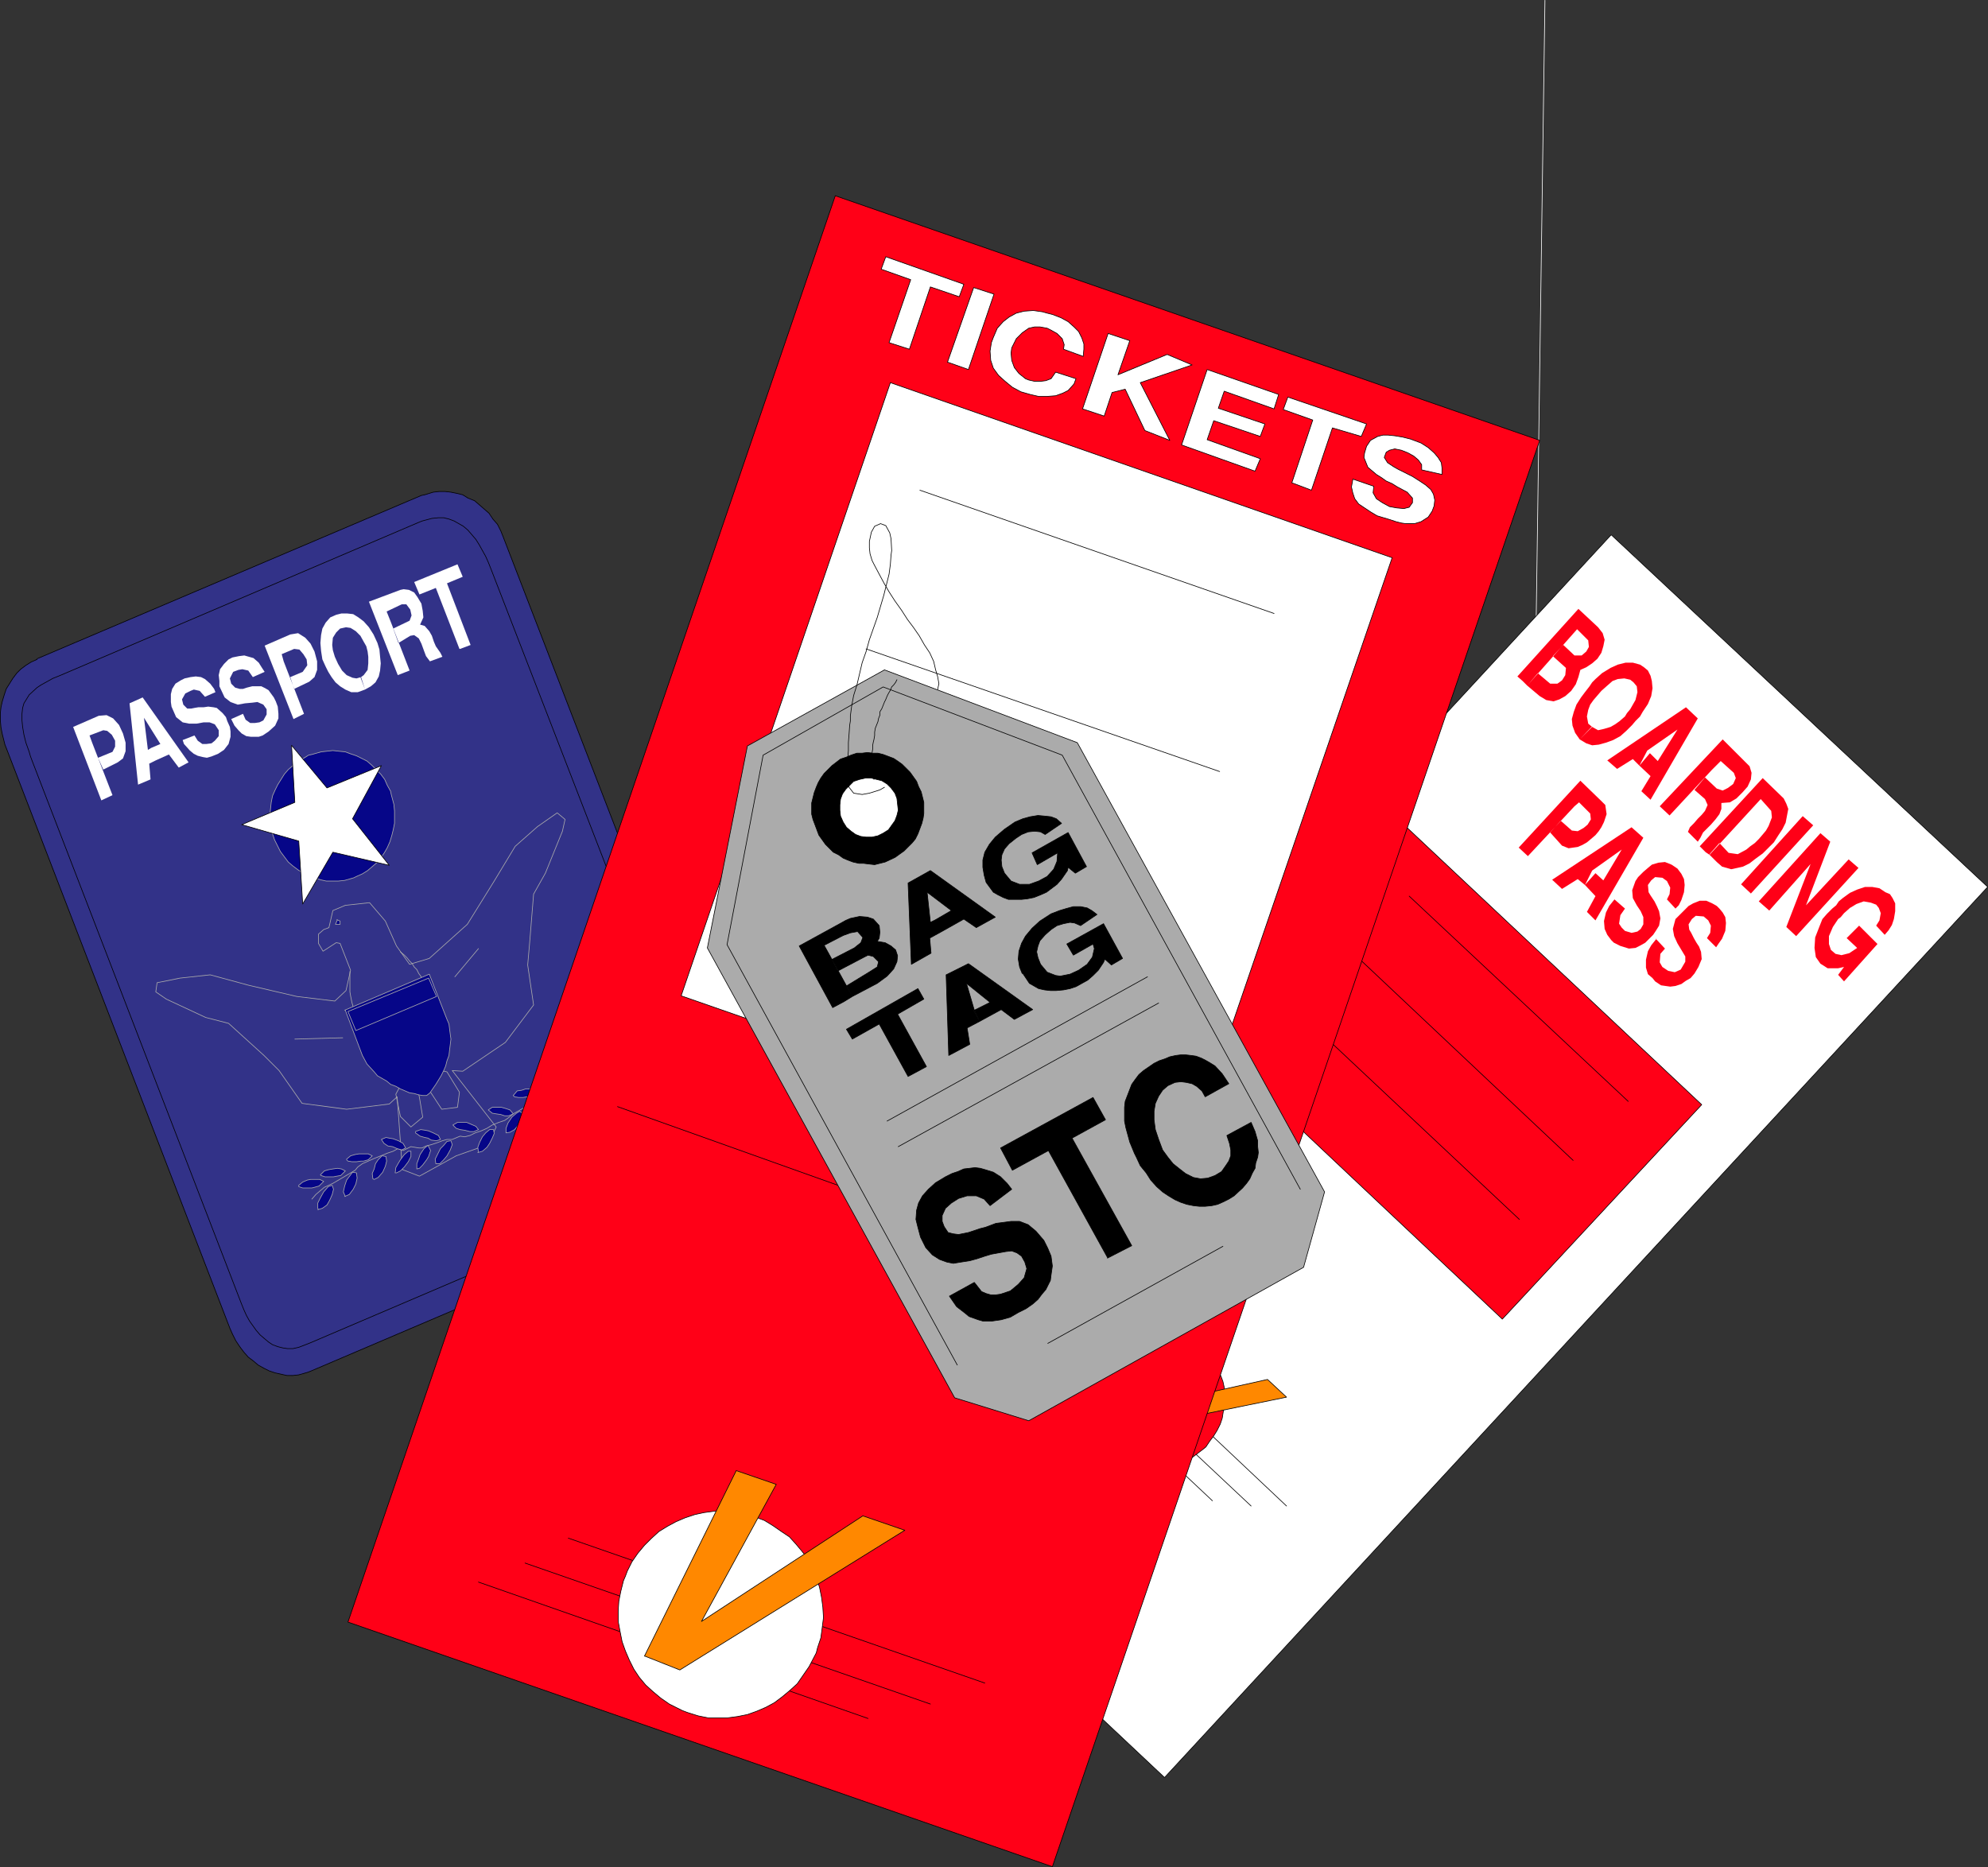 <?xml version="1.0" encoding="UTF-8" standalone="no"?>
<svg
   version="1.0"
   width="129.595mm"
   height="121.717mm"
   id="svg147"
   sodipodi:docname="Travel Documents.wmf"
   xmlns:inkscape="http://www.inkscape.org/namespaces/inkscape"
   xmlns:sodipodi="http://sodipodi.sourceforge.net/DTD/sodipodi-0.dtd"
   xmlns="http://www.w3.org/2000/svg"
   xmlns:svg="http://www.w3.org/2000/svg">
  <rect width="100%" height="100%" fill="#333333" stroke="none"/>
  <sodipodi:namedview
     id="namedview147"
     pagecolor="#ffffff"
     bordercolor="#000000"
     borderopacity="0.25"
     inkscape:showpageshadow="2"
     inkscape:pageopacity="0.0"
     inkscape:pagecheckerboard="0"
     inkscape:deskcolor="#d1d1d1"
     inkscape:document-units="mm" />
  <defs
     id="defs1">
    <pattern
       id="WMFhbasepattern"
       patternUnits="userSpaceOnUse"
       width="6"
       height="6"
       x="0"
       y="0" />
  </defs>
  <path
     style="fill:none;stroke:#ffffff;stroke-width:0.162px;stroke-linecap:round;stroke-linejoin:round;stroke-miterlimit:4;stroke-dasharray:none;stroke-opacity:1"
     d="M 380.648,0.081 375.962,331.007"
     id="path1" />
  <path
     style="fill:#ffffff;fill-opacity:1;fill-rule:evenodd;stroke:none"
     d="m 396.97,131.773 92.758,86.771 -202.808,219.433 -92.435,-86.933 z"
     id="path2" />
  <path
     style="fill:none;stroke:#000000;stroke-width:0.162px;stroke-linecap:round;stroke-linejoin:round;stroke-miterlimit:4;stroke-dasharray:none;stroke-opacity:1"
     d="m 396.97,131.773 92.758,86.771 -202.808,219.433 -92.435,-86.933 202.485,-219.271 v 0"
     id="path3" />
  <path
     style="fill:none;stroke:#000000;stroke-width:0.162px;stroke-linecap:round;stroke-linejoin:round;stroke-miterlimit:4;stroke-dasharray:none;stroke-opacity:1"
     d="m 270.76,327.453 46.218,43.628"
     id="path4" />
  <path
     style="fill:none;stroke:#000000;stroke-width:0.162px;stroke-linecap:round;stroke-linejoin:round;stroke-miterlimit:4;stroke-dasharray:none;stroke-opacity:1"
     d="m 263.165,328.745 45.086,42.335"
     id="path5" />
  <path
     style="fill:none;stroke:#000000;stroke-width:0.162px;stroke-linecap:round;stroke-linejoin:round;stroke-miterlimit:4;stroke-dasharray:none;stroke-opacity:1"
     d="m 255.409,329.068 43.309,40.719"
     id="path6" />
  <path
     style="fill:#ff0017;fill-opacity:1;fill-rule:evenodd;stroke:none"
     d="m 297.586,334.239 0.97,0.97 0.808,1.131 0.808,1.293 0.646,1.454 0.485,1.293 0.323,1.454 0.162,1.454 v 1.616 l -0.162,1.454 -0.485,3.07 -0.485,1.454 -0.808,1.616 -0.808,1.293 -0.97,1.293 -0.97,1.454 -0.808,0.646 -4.686,3.555 -1.454,0.485 -1.616,0.646 -1.293,0.323 -1.616,0.162 -1.454,0.162 -1.616,-0.162 -2.909,-0.485 -1.293,-0.646 -1.293,-0.485 -1.293,-0.808 -0.97,-0.97 -1.131,-0.97 -0.808,-1.293 -0.808,-1.131 -0.646,-1.293 -0.485,-1.454 -0.162,-1.616 -0.162,-1.454 -0.162,-1.454 0.485,-3.07 0.485,-1.616 0.485,-1.454 0.808,-1.616 0.646,-1.293 1.131,-1.454 1.131,-1.293 0.485,-0.646 4.686,-3.393 1.293,-0.646 1.454,-0.485 1.616,-0.485 h 1.616 l 1.454,-0.162 2.909,0.323 2.747,0.808 1.131,0.646 1.293,0.808 z"
     id="path7" />
  <path
     style="fill:none;stroke:#000000;stroke-width:0.162px;stroke-linecap:round;stroke-linejoin:round;stroke-miterlimit:4;stroke-dasharray:none;stroke-opacity:1"
     d="m 297.586,334.239 0.97,0.97 0.808,1.131 0.808,1.293 0.646,1.454 0.485,1.293 0.323,1.454 0.162,1.454 v 1.616 l -0.162,1.454 -0.485,3.07 -0.485,1.454 -0.808,1.616 -0.808,1.293 -0.97,1.293 -0.97,1.454 -0.808,0.646 -4.686,3.555 -1.454,0.485 -1.616,0.646 -1.293,0.323 -1.616,0.162 -1.454,0.162 -1.616,-0.162 -2.909,-0.485 -1.293,-0.646 -1.293,-0.485 -1.293,-0.808 -0.97,-0.97 -1.131,-0.97 -0.808,-1.293 -0.808,-1.131 -0.646,-1.293 -0.485,-1.454 -0.162,-1.616 -0.162,-1.454 -0.162,-1.454 0.485,-3.07 0.485,-1.616 0.485,-1.454 0.808,-1.616 0.646,-1.293 1.131,-1.454 1.131,-1.293 0.485,-0.646 4.686,-3.393 1.293,-0.646 1.454,-0.485 1.616,-0.485 h 1.616 l 1.454,-0.162 2.909,0.323 2.747,0.808 1.131,0.646 1.293,0.808 1.293,0.97 v 0"
     id="path8" />
  <path
     style="fill:#ff8800;fill-opacity:1;fill-rule:evenodd;stroke:none"
     d="m 272.861,348.62 25.371,-21.976 4.525,4.201 -20.2,15.674 29.734,-6.625 4.686,4.363 -40.238,8.241 -3.878,-3.878 z"
     id="path9" />
  <path
     style="fill:none;stroke:#000000;stroke-width:0.162px;stroke-linecap:round;stroke-linejoin:round;stroke-miterlimit:4;stroke-dasharray:none;stroke-opacity:1"
     d="m 272.861,348.62 25.371,-21.976 4.525,4.201 -20.2,15.674 29.734,-6.625 4.686,4.363 -40.238,8.241 -3.878,-3.878 v 0"
     id="path10" />
  <path
     style="fill:#ff0017;fill-opacity:1;fill-rule:evenodd;stroke:none"
     d="m 346.228,203.517 73.043,68.674 -49.126,52.838 -72.882,-68.674 z"
     id="path11" />
  <path
     style="fill:none;stroke:#000000;stroke-width:0.162px;stroke-linecap:round;stroke-linejoin:round;stroke-miterlimit:4;stroke-dasharray:none;stroke-opacity:1"
     d="m 346.228,203.517 73.043,68.674 -49.126,52.838 -72.882,-68.674 48.965,-52.838 v 0"
     id="path12" />
  <path
     style="fill:none;stroke:#000000;stroke-width:0.162px;stroke-linecap:round;stroke-linejoin:round;stroke-miterlimit:4;stroke-dasharray:none;stroke-opacity:1"
     d="m 347.197,220.806 53.974,50.576"
     id="path13" />
  <path
     style="fill:none;stroke:#000000;stroke-width:0.162px;stroke-linecap:round;stroke-linejoin:round;stroke-miterlimit:4;stroke-dasharray:none;stroke-opacity:1"
     d="m 333.946,235.349 53.651,50.576"
     id="path14" />
  <path
     style="fill:none;stroke:#000000;stroke-width:0.162px;stroke-linecap:round;stroke-linejoin:round;stroke-miterlimit:4;stroke-dasharray:none;stroke-opacity:1"
     d="m 320.533,249.892 53.813,50.576"
     id="path15" />
  <path
     style="fill:#ff0017;fill-opacity:1;fill-rule:evenodd;stroke:none"
     d="m 421.21,210.465 2.424,-2.747 2.262,2.424 2.262,0.323 2.101,-1.131 0.97,-0.808 1.131,-0.808 0.97,-0.97 0.97,-1.131 0.808,-0.97 0.646,-1.131 0.808,-2.101 -0.162,-1.616 -2.586,-2.909 -12.605,13.735 -0.97,-0.646 -1.454,-1.454 15.514,-16.805 5.171,5.009 0.646,1.293 0.485,1.293 -0.646,3.393 -0.808,1.616 -0.97,1.454 -1.131,1.777 -1.454,1.454 -1.293,1.293 -1.778,1.293 -1.454,1.131 -1.616,0.808 -1.454,0.323 -1.454,0.323 -2.262,-0.646 -1.293,-1.131 -1.778,-1.777 v 0 z"
     id="path16" />
  <path
     style="fill:#ff0017;fill-opacity:1;fill-rule:evenodd;stroke:none"
     d="m 392.122,179.117 -2.909,3.07 1.616,0.97 1.454,0.485 1.616,-0.162 1.778,-0.485 1.778,-0.646 1.778,-0.97 1.454,-1.293 1.454,-1.454 0.808,-0.97 1.131,-1.131 0.646,-1.131 1.293,-1.939 0.808,-1.939 0.323,-1.939 -0.162,-1.777 -0.323,-1.293 -0.646,-1.293 -0.97,-0.808 -0.97,-0.646 -1.778,-0.485 h -1.778 l -1.939,0.485 -1.778,0.808 -2.101,1.293 -1.616,1.454 -0.808,0.808 -0.646,0.97 -1.131,1.454 -0.97,1.293 -1.131,1.777 -0.646,1.777 -0.485,1.777 0.162,1.616 0.646,1.777 1.131,1.616 3.07,-3.07 -0.97,-0.808 -0.323,-1.777 0.323,-1.616 0.485,-1.293 0.808,-1.131 0.97,-1.131 0.97,-1.131 1.454,-1.293 1.293,-1.131 1.293,-0.485 1.616,-0.162 1.454,0.323 0.808,0.646 0.808,0.97 0.162,1.454 -0.485,1.939 -0.646,1.131 -0.646,1.131 -0.808,0.97 -0.485,0.808 -1.293,1.131 -1.131,0.808 -1.131,0.646 -1.616,0.485 -1.454,0.323 -1.454,-0.808 v 0 z"
     id="path17" />
  <path
     style="fill:#ff0017;fill-opacity:1;fill-rule:evenodd;stroke:none"
     d="m 390.506,218.059 -1.778,-1.454 -3.878,2.424 -2.424,-2.262 19.554,-12.927 2.909,2.585 -11.797,20.36 -2.101,-2.101 2.101,-3.878 -2.586,-2.747 2.586,-2.909 1.939,1.777 4.525,-7.595 -7.272,5.171 z"
     id="path18" />
  <path
     style="fill:#ff0017;fill-opacity:1;fill-rule:evenodd;stroke:none"
     d="m 403.919,188.651 -1.616,-1.616 -3.878,2.424 -2.424,-2.101 19.392,-13.088 2.909,2.747 -11.635,20.037 -2.262,-2.101 2.262,-3.716 -2.747,-2.585 2.586,-3.07 1.939,1.939 4.848,-7.756 -7.434,5.171 z"
     id="path19" />
  <path
     style="fill:#ff0017;fill-opacity:1;fill-rule:evenodd;stroke:none"
     d="m 420.079,191.559 -2.586,3.07 2.586,2.262 0.646,1.454 -0.646,1.454 -0.808,0.97 -0.97,0.97 -0.97,1.131 -0.97,0.97 -0.485,1.131 2.424,2.424 0.646,-0.97 0.646,-1.293 0.97,-0.97 0.97,-0.97 1.131,-1.293 0.97,-1.293 0.485,-1.293 v -1.454 l 2.101,-0.162 1.616,-0.97 1.454,-1.454 1.293,-1.454 0.808,-1.777 0.162,-1.616 -0.485,-1.616 -6.626,-6.625 -15.514,16.482 2.424,2.262 10.342,-11.149 2.262,-2.262 3.232,2.909 0.485,1.293 -0.646,1.454 -1.293,0.97 -1.293,0.646 -1.454,-0.485 -2.909,-2.747 z"
     id="path20" />
  <path
     style="fill:#ff0017;fill-opacity:1;fill-rule:evenodd;stroke:none"
     d="m 407.959,231.309 2.262,2.424 -1.131,1.293 -0.162,2.101 0.646,1.131 1.454,0.97 1.616,0.323 1.454,-0.646 1.131,-1.939 v -1.293 l -0.97,-1.616 -0.97,-1.616 -0.808,-1.777 -0.323,-1.777 0.646,-2.424 0.97,-0.97 1.293,-1.293 0.97,-0.97 1.131,-0.646 1.616,-0.646 h 1.616 l 1.454,0.646 1.131,0.646 0.646,0.646 0.808,0.97 0.646,1.131 0.162,1.454 -0.162,1.939 -0.808,1.939 -0.808,1.131 -0.646,0.97 -2.262,-2.262 0.808,-1.293 0.162,-1.777 -0.646,-1.293 -1.131,-0.97 -1.939,-0.162 -0.97,0.808 -0.808,1.293 0.162,1.293 0.485,0.808 0.646,1.293 0.646,1.131 0.646,0.97 0.485,1.293 0.162,1.777 -0.808,1.939 -0.97,1.616 -0.97,1.131 -1.131,0.646 -1.131,0.808 -1.454,0.485 -1.293,0.162 -2.262,-0.323 -1.454,-0.97 -0.646,-0.808 -1.131,-0.97 -0.485,-1.616 v -1.939 l 0.485,-2.101 0.808,-1.454 1.293,-1.616 v 0 z"
     id="path21" />
  <path
     style="fill:#ff0017;fill-opacity:1;fill-rule:evenodd;stroke:none"
     d="m 397.778,221.614 2.586,2.262 -1.131,1.616 -0.323,2.101 0.646,0.97 0.808,0.808 1.616,0.485 1.454,-0.323 0.808,-0.646 0.646,-1.131 V 225.977 l -0.646,-1.454 -0.97,-1.454 -0.97,-1.777 -0.162,-1.939 0.808,-2.262 0.646,-0.97 1.293,-1.293 1.131,-0.97 0.97,-0.808 1.616,-0.485 1.616,-0.162 1.616,0.646 1.454,0.97 0.97,1.293 0.646,1.293 0.162,1.454 -0.162,1.777 -0.646,1.939 -0.646,1.293 -0.808,0.808 -2.101,-2.262 0.646,-1.293 0.162,-1.616 -0.808,-1.616 -1.131,-0.808 -1.778,-0.162 -0.97,0.808 -0.808,1.131 0.162,1.777 0.485,0.808 0.97,1.454 0.646,1.293 0.485,1.131 0.323,1.777 -0.323,1.777 -0.808,1.293 -0.646,0.97 -0.808,0.808 -1.131,1.131 -1.131,0.646 -1.293,0.646 -1.616,0.162 -2.101,-0.646 -1.616,-0.808 -0.646,-0.646 -0.97,-1.293 -0.646,-1.454 -0.162,-1.939 0.485,-2.101 0.808,-1.616 1.293,-1.616 z"
     id="path22" />
  <path
     style="fill:#ff0017;fill-opacity:1;fill-rule:evenodd;stroke:none"
     d="m 384.527,202.224 -2.586,2.909 2.909,3.232 1.616,0.646 2.262,-0.323 1.131,-0.485 1.131,-0.646 0.97,-0.808 1.131,-0.97 0.808,-0.97 0.646,-0.97 0.646,-1.293 0.646,-1.939 -0.323,-2.262 -0.808,-0.808 -5.333,-5.171 -15.19,16.482 2.262,2.101 11.474,-12.28 1.131,-0.97 2.747,2.747 0.162,1.454 -0.808,1.293 -0.97,0.808 -1.454,0.808 -1.454,-0.162 z"
     id="path23" />
  <path
     style="fill:#ff0017;fill-opacity:1;fill-rule:evenodd;stroke:none"
     d="m 451.429,223.876 0.97,-0.808 0.646,-0.97 0.97,-0.808 1.778,-1.293 1.778,-0.808 1.939,-0.646 h 1.778 l 1.778,0.323 1.454,0.97 1.131,0.485 0.646,0.97 0.646,1.293 v 1.939 l -0.323,1.939 -0.485,1.454 -0.808,1.293 -0.97,1.131 -2.101,-2.262 0.808,-1.293 0.323,-1.777 -0.485,-1.293 -0.646,-0.808 -1.293,-0.485 -1.778,-0.323 -1.778,0.646 -1.616,0.97 -1.454,1.293 -0.808,0.97 -0.646,0.485 -1.293,1.939 -0.97,2.262 v 1.939 l 0.485,1.454 1.131,0.97 1.454,0.323 1.939,-0.485 1.939,-1.293 -2.586,-2.424 3.07,-3.07 4.525,4.524 -8.242,9.21 -1.454,-1.616 1.454,-1.939 -1.454,0.323 h -2.586 l -1.778,-1.131 -1.131,-1.616 -0.323,-2.262 0.162,-2.585 1.131,-2.909 0.646,-1.616 1.131,-1.293 1.293,-1.293 z"
     id="path24" />
  <path
     style="fill:#ff0017;fill-opacity:1;fill-rule:evenodd;stroke:none"
     d="m 433.33,222.099 15.19,-16.805 2.424,2.101 -5.979,15.674 10.504,-11.311 2.424,2.101 -15.352,16.805 -2.424,-2.262 5.979,-15.512 -10.181,11.473 z"
     id="path25" />
  <path
     style="fill:#ff0017;fill-opacity:1;fill-rule:evenodd;stroke:none"
     d="m 428.967,217.898 15.19,-16.805 2.586,2.262 -15.352,16.805 z"
     id="path26" />
  <path
     style="fill:#ff0017;fill-opacity:1;fill-rule:evenodd;stroke:none"
     d="m 385.173,158.919 2.747,2.585 h 1.778 l 1.131,-0.97 0.646,-1.131 -0.162,-1.616 -2.747,-2.747 -12.282,13.896 -1.131,-1.131 -1.293,-1.131 15.029,-16.643 4.848,4.524 1.131,1.454 0.485,1.616 -0.323,1.616 -0.485,1.616 -0.97,1.454 -1.293,1.131 -1.454,0.97 -1.454,0.646 -0.485,1.777 -0.646,1.777 -1.131,1.616 -1.454,1.293 -1.454,0.808 -1.454,0.485 -1.778,-0.323 -1.616,-0.97 -3.07,-2.585 2.586,-3.07 3.07,2.585 h 1.778 l 1.131,-0.808 0.808,-1.293 0.162,-1.777 -3.232,-2.909 z"
     id="path27" />
  <path
     style="fill:#323288;fill-opacity:1;fill-rule:evenodd;stroke:none"
     d="m 9.13,162.312 94.697,-40.235 0.808,-0.162 2.101,-0.646 1.454,-0.162 h 1.454 l 1.454,0.162 1.616,0.323 1.293,0.323 1.293,0.808 1.616,0.646 1.131,0.97 1.293,1.131 1.131,0.97 0.97,1.454 1.131,1.293 0.808,1.616 0.646,1.616 55.106,142.841 0.323,0.97 0.646,2.585 0.162,1.616 0.162,1.777 -0.162,1.777 -0.162,1.454 -0.323,1.616 -0.323,1.616 -0.646,1.454 -0.646,1.454 -0.97,1.131 -0.808,1.293 -1.131,1.131 -1.293,0.808 -1.131,0.808 -1.454,0.646 -94.697,40.396 -0.808,0.323 -2.262,0.646 -1.454,0.162 H 70.7 l -1.454,-0.323 -1.454,-0.323 -1.454,-0.485 -1.293,-0.646 -1.454,-0.808 -1.131,-0.97 -1.293,-0.97 -1.131,-1.293 -0.97,-1.293 -0.97,-1.454 -0.808,-1.616 -0.646,-1.454 L 1.535,184.288 1.212,183.48 0.566,180.895 0.242,179.279 0.081,177.501 v -1.777 l 0.162,-1.454 0.323,-1.454 0.485,-1.616 0.485,-1.454 0.808,-1.293 0.808,-1.293 0.97,-1.293 0.97,-0.97 1.293,-0.97 1.293,-0.808 1.454,-0.646 v 0 z"
     id="path28" />
  <path
     style="fill:none;stroke:#000000;stroke-width:0.162px;stroke-linecap:round;stroke-linejoin:round;stroke-miterlimit:4;stroke-dasharray:none;stroke-opacity:1"
     d="m 9.13,162.312 94.697,-40.235 0.808,-0.162 2.101,-0.646 1.454,-0.162 h 1.454 l 1.454,0.162 1.616,0.323 1.293,0.323 1.293,0.808 1.616,0.646 1.131,0.97 1.293,1.131 1.131,0.97 0.97,1.454 1.131,1.293 0.808,1.616 0.646,1.616 55.106,142.841 0.323,0.97 0.646,2.585 0.162,1.616 0.162,1.777 -0.162,1.777 -0.162,1.454 -0.323,1.616 -0.323,1.616 -0.646,1.454 -0.646,1.454 -0.97,1.131 -0.808,1.293 -1.131,1.131 -1.293,0.808 -1.131,0.808 -1.454,0.646 -94.697,40.396 -0.808,0.323 -2.262,0.646 -1.454,0.162 H 70.7 l -1.454,-0.323 -1.454,-0.323 -1.454,-0.485 -1.293,-0.646 -1.454,-0.808 -1.131,-0.97 -1.293,-0.97 -1.131,-1.293 -0.97,-1.293 -0.97,-1.454 -0.808,-1.616 -0.646,-1.454 L 1.535,184.288 1.212,183.48 0.566,180.895 0.242,179.279 0.081,177.501 v -1.777 l 0.162,-1.454 0.323,-1.454 0.485,-1.616 0.485,-1.454 0.808,-1.293 0.808,-1.293 0.97,-1.293 0.97,-0.97 1.293,-0.97 1.293,-0.808 1.454,-0.646 v 0"
     id="path29" />
  <path
     style="fill:none;stroke:#000000;stroke-width:0.162px;stroke-linecap:round;stroke-linejoin:round;stroke-miterlimit:4;stroke-dasharray:none;stroke-opacity:1"
     d="m 76.518,330.846 -0.808,0.323 -2.101,0.808 -1.454,0.323 H 70.862 l -1.131,-0.162 -1.293,-0.323 -1.293,-0.485 -0.97,-0.646 -0.97,-0.808 -1.131,-0.97 -0.97,-1.131 -0.808,-1.131 -0.808,-1.131 -0.808,-1.454 L 60.034,322.605 59.388,320.989 7.999,187.681 7.514,186.389 7.191,185.258 6.383,182.995 5.898,181.056 5.575,179.117 5.414,177.501 v -1.616 l 0.162,-1.454 0.323,-1.131 1.293,-2.101 1.939,-1.777 0.97,-0.646 1.454,-0.808 1.454,-0.808 1.616,-0.646 88.557,-37.811 0.808,-0.323 2.424,-0.646 1.616,-0.162 h 1.293 l 1.293,0.323 1.293,0.485 1.131,0.646 1.131,0.646 1.131,0.97 0.97,1.131 0.97,1.131 0.808,1.293 0.808,1.454 0.808,1.454 0.646,1.454 0.646,1.616 52.197,134.762 0.162,0.97 0.808,2.424 0.323,1.454 v 1.454 l 0.162,1.293 -0.162,1.454 -0.646,2.101 -0.97,1.939 -1.454,1.616 -1.939,1.454 -1.131,0.485 -0.97,0.485 -90.819,38.78"
     id="path30" />
  <path
     style="fill:#060688;fill-opacity:1;fill-rule:evenodd;stroke:none"
     d="m 76.033,186.065 0.808,-0.162 2.262,-0.646 1.454,-0.162 1.454,-0.162 1.454,0.162 1.616,0.162 1.293,0.485 1.454,0.485 1.293,0.646 1.293,0.646 1.293,1.131 0.97,0.97 1.131,1.131 0.97,1.293 0.646,1.454 0.808,1.454 0.162,0.808 0.646,2.424 0.162,1.616 v 1.616 1.454 l -0.323,1.616 -0.323,1.293 -0.485,1.616 -0.646,1.454 -0.646,1.131 -0.97,1.454 -0.97,1.131 -1.131,0.97 -1.131,0.97 -1.293,0.808 -1.454,0.646 -0.646,0.323 -2.262,0.646 -1.616,0.162 h -1.454 -1.454 l -1.454,-0.323 -1.454,-0.485 -1.454,-0.485 -1.293,-0.646 -1.293,-0.808 -1.293,-0.97 -1.131,-0.97 -0.97,-1.293 -0.97,-1.293 -0.646,-1.293 -0.808,-1.616 -0.485,-1.454 -0.323,-1.616 -0.323,-1.616 v -1.454 l 0.162,-1.616 0.162,-1.454 0.323,-1.616 0.646,-1.454 0.646,-1.293 0.808,-1.293 0.808,-1.293 0.97,-1.131 1.131,-0.97 1.293,-1.131 1.293,-0.646 1.293,-0.808 z"
     id="path31" />
  <path
     style="fill:none;stroke:#ababab;stroke-width:0.162px;stroke-linecap:round;stroke-linejoin:round;stroke-miterlimit:4;stroke-dasharray:none;stroke-opacity:1"
     d="m 76.033,186.065 0.808,-0.162 2.262,-0.646 1.454,-0.162 1.454,-0.162 1.454,0.162 1.616,0.162 1.293,0.485 1.454,0.485 1.293,0.646 1.293,0.646 1.293,1.131 0.97,0.97 1.131,1.131 0.97,1.293 0.646,1.454 0.808,1.454 0.162,0.808 0.646,2.424 0.162,1.616 v 1.616 1.454 l -0.323,1.616 -0.323,1.293 -0.485,1.616 -0.646,1.454 -0.646,1.131 -0.97,1.454 -0.97,1.131 -1.131,0.97 -1.131,0.97 -1.293,0.808 -1.454,0.646 -0.646,0.323 -2.262,0.646 -1.616,0.162 h -1.454 -1.454 l -1.454,-0.323 -1.454,-0.485 -1.454,-0.485 -1.293,-0.646 -1.293,-0.808 -1.293,-0.97 -1.131,-0.97 -0.97,-1.293 -0.97,-1.293 -0.646,-1.293 -0.808,-1.616 -0.485,-1.454 -0.323,-1.616 -0.323,-1.616 v -1.454 l 0.162,-1.616 0.162,-1.454 0.323,-1.616 0.646,-1.454 0.646,-1.293 0.808,-1.293 0.808,-1.293 0.97,-1.131 1.131,-0.97 1.293,-1.131 1.293,-0.646 1.293,-0.808 v 0"
     id="path32" />
  <path
     style="fill:#ffffff;fill-opacity:1;fill-rule:evenodd;stroke:none"
     d="m 71.831,183.642 0.808,14.058 -13.09,5.494 14.059,4.04 0.97,15.512 7.434,-12.765 13.898,3.232 -9.05,-11.473 7.11,-13.088 -13.413,5.494 z"
     id="path33" />
  <path
     style="fill:none;stroke:#000000;stroke-width:0.162px;stroke-linecap:round;stroke-linejoin:round;stroke-miterlimit:4;stroke-dasharray:none;stroke-opacity:1"
     d="m 71.831,183.642 0.808,14.058 -13.09,5.494 14.059,4.04 0.97,15.512 7.434,-12.765 13.898,3.232 -9.05,-11.473 7.11,-13.088 -13.413,5.494 -8.726,-10.503 v 0"
     id="path34" />
  <path
     style="fill:none;stroke:#ababab;stroke-width:0.162px;stroke-linecap:round;stroke-linejoin:round;stroke-miterlimit:4;stroke-dasharray:none;stroke-opacity:1"
     d="m 131.461,220.322 2.909,-5.171 4.202,-10.341 0.646,-2.909 -1.939,-1.616 -4.848,3.393 -5.494,4.848 -5.171,8.564 -6.626,10.665 -9.373,8.402 -4.848,1.454 -3.232,-4.524 -2.747,-6.14 -3.878,-4.524 -5.979,0.646 -3.07,1.293 -0.97,4.201 -1.293,0.485 -1.293,1.131 v 2.262 l 1.131,1.939 3.232,-2.101 0.97,0.162 2.586,6.625 -1.131,5.009 -2.747,2.585 -9.373,-1.131 -11.797,-2.747 -9.534,-2.585 -7.434,0.808 -5.656,1.131 -0.323,2.262 2.586,1.777 9.696,4.524 5.656,1.454 8.726,7.918 3.717,3.716 5.656,8.079 10.989,1.454 10.504,-1.293 1.939,-1.777 1.293,17.936 4.202,1.616 9.05,-5.009 7.757,-2.747 2.101,-4.363 -10.827,-13.896 2.586,0.162 10.504,-7.11 6.949,-9.21 -1.454,-9.857 0.485,-5.494 0.97,-11.957"
     id="path35" />
  <path
     style="fill:none;stroke:#ababab;stroke-width:0.162px;stroke-linecap:round;stroke-linejoin:round;stroke-miterlimit:4;stroke-dasharray:none;stroke-opacity:1"
     d="m 101.727,263.465 1.616,6.948 0.808,4.848 -2.909,2.424 -2.586,-2.585 -1.131,-5.494 2.262,-4.201"
     id="path36" />
  <path
     style="fill:none;stroke:#ababab;stroke-width:0.162px;stroke-linecap:round;stroke-linejoin:round;stroke-miterlimit:4;stroke-dasharray:none;stroke-opacity:1"
     d="m 102.212,263.142 3.878,5.979 2.747,4.201 3.878,-0.485 0.485,-3.716 -3.07,-5.009 -4.686,-1.131"
     id="path37" />
  <path
     style="fill:none;stroke:#ababab;stroke-width:0.162px;stroke-linecap:round;stroke-linejoin:round;stroke-miterlimit:4;stroke-dasharray:none;stroke-opacity:1"
     d="m 76.841,295.459 0.97,-1.131 1.131,-0.97 0.97,-0.808 2.101,-0.97 5.494,-3.232 0.646,-0.808 1.131,-0.808 1.454,-0.646 1.454,-0.646 1.616,-0.646 1.616,-0.646 1.454,-0.485 1.131,-0.646 1.293,0.485 1.939,-0.97 0.97,0.162 0.97,0.162 h 0.808 l 0.97,-0.485 1.293,-0.323 1.454,-0.485 1.293,-0.485 1.131,-0.323 h 1.293 l 1.939,-0.808 1.131,0.162 1.293,-0.323 1.293,-0.646 1.454,-0.485 1.454,-0.646 1.293,-0.808 1.616,-0.646 1.454,-0.485 1.131,-0.808 0.97,-0.808 1.131,-0.646 1.131,-0.646 0.97,-0.485 0.97,-0.646 0.97,-1.131 0.97,-0.646 1.131,-1.616 0.97,-0.97 0.97,-0.646 0.808,-0.646 0.646,-1.131 0.646,-1.293 0.646,-1.131"
     id="path38" />
  <path
     style="fill:#060688;fill-opacity:1;fill-rule:evenodd;stroke:none"
     d="m 124.674,279.139 0.97,-0.162 1.131,-0.646 0.97,-1.131 0.808,-1.131 0.485,-1.454 -0.97,-0.808 -0.808,0.485 -1.131,0.97 -0.97,1.454 -0.485,1.293 v 1.131 z"
     id="path39" />
  <path
     style="fill:none;stroke:#ababab;stroke-width:0.162px;stroke-linecap:round;stroke-linejoin:round;stroke-miterlimit:4;stroke-dasharray:none;stroke-opacity:1"
     d="m 124.674,279.139 0.97,-0.162 1.131,-0.646 0.97,-1.131 0.808,-1.131 0.485,-1.454 -0.97,-0.808 -0.808,0.485 -1.131,0.97 -0.97,1.454 -0.485,1.293 v 1.131 0"
     id="path40" />
  <path
     style="fill:#060688;fill-opacity:1;fill-rule:evenodd;stroke:none"
     d="m 126.452,269.928 0.97,-1.131 1.131,-0.162 0.97,-0.323 h 1.131 l 0.97,0.162 0.97,0.485 -0.97,0.97 -0.97,0.323 h -0.808 l -0.97,0.162 h -1.131 l -0.97,-0.162 -0.323,-0.323 z"
     id="path41" />
  <path
     style="fill:none;stroke:#ababab;stroke-width:0.162px;stroke-linecap:round;stroke-linejoin:round;stroke-miterlimit:4;stroke-dasharray:none;stroke-opacity:1"
     d="m 126.452,269.928 0.97,-1.131 1.131,-0.162 0.97,-0.323 h 1.131 l 0.97,0.162 0.97,0.485 -0.97,0.97 -0.97,0.323 h -0.808 l -0.97,0.162 h -1.131 l -0.97,-0.162 -0.323,-0.323 v 0"
     id="path42" />
  <path
     style="fill:#060688;fill-opacity:1;fill-rule:evenodd;stroke:none"
     d="m 117.725,283.986 1.131,-0.323 1.131,-0.97 0.646,-0.97 0.646,-1.293 0.485,-1.131 -0.162,-0.97 h -0.97 l -0.97,0.808 -0.808,0.97 -0.646,1.293 -0.485,1.293 0.162,1.293 v 0 z"
     id="path43" />
  <path
     style="fill:none;stroke:#ababab;stroke-width:0.162px;stroke-linecap:round;stroke-linejoin:round;stroke-miterlimit:4;stroke-dasharray:none;stroke-opacity:1"
     d="m 117.725,283.986 1.131,-0.323 1.131,-0.97 0.646,-0.97 0.646,-1.293 0.485,-1.131 -0.162,-0.97 h -0.97 l -0.97,0.808 -0.808,0.97 -0.646,1.293 -0.485,1.293 0.162,1.293 v 0"
     id="path44" />
  <path
     style="fill:#060688;fill-opacity:1;fill-rule:evenodd;stroke:none"
     d="m 102.697,288.026 v -1.293 l 0.485,-1.293 0.323,-0.97 0.97,-1.454 0.97,-0.808 0.646,1.293 -0.485,1.454 -0.485,0.808 -0.97,1.293 -0.808,0.808 -0.646,0.162 z"
     id="path45" />
  <path
     style="fill:none;stroke:#ababab;stroke-width:0.162px;stroke-linecap:round;stroke-linejoin:round;stroke-miterlimit:4;stroke-dasharray:none;stroke-opacity:1"
     d="m 102.697,288.026 v -1.293 l 0.485,-1.293 0.323,-0.97 0.97,-1.454 0.97,-0.808 0.646,1.293 -0.485,1.454 -0.485,0.808 -0.97,1.293 -0.808,0.808 -0.646,0.162 v 0"
     id="path46" />
  <path
     style="fill:#060688;fill-opacity:1;fill-rule:evenodd;stroke:none"
     d="m 120.311,273.483 0.97,-0.646 h 1.131 1.131 l 1.131,0.323 0.97,0.323 0.808,0.97 -1.131,0.485 h -0.97 l -0.97,-0.323 -1.131,-0.162 -0.97,-0.162 z"
     id="path47" />
  <path
     style="fill:none;stroke:#ababab;stroke-width:0.162px;stroke-linecap:round;stroke-linejoin:round;stroke-miterlimit:4;stroke-dasharray:none;stroke-opacity:1"
     d="m 120.311,273.483 0.97,-0.646 h 1.131 1.131 l 1.131,0.323 0.97,0.323 0.808,0.97 -1.131,0.485 h -0.97 l -0.97,-0.323 -1.131,-0.162 -0.97,-0.162 -0.97,-0.808 v 0"
     id="path48" />
  <path
     style="fill:#060688;fill-opacity:1;fill-rule:evenodd;stroke:none"
     d="m 111.585,277.2 1.131,-0.646 h 0.97 1.293 l 1.131,0.485 1.131,0.485 0.646,0.808 -1.131,0.485 h -0.97 l -1.293,-0.323 -1.131,-0.162 -0.97,-0.323 -0.808,-0.808 z"
     id="path49" />
  <path
     style="fill:none;stroke:#ababab;stroke-width:0.162px;stroke-linecap:round;stroke-linejoin:round;stroke-miterlimit:4;stroke-dasharray:none;stroke-opacity:1"
     d="m 111.585,277.2 1.131,-0.646 h 0.97 1.293 l 1.131,0.485 1.131,0.485 0.646,0.808 -1.131,0.485 h -0.97 l -1.293,-0.323 -1.131,-0.162 -0.97,-0.323 -0.808,-0.808 v 0"
     id="path50" />
  <path
     style="fill:#060688;fill-opacity:1;fill-rule:evenodd;stroke:none"
     d="m 102.373,278.815 1.293,-0.485 1.131,0.162 0.808,0.162 1.131,0.485 1.293,0.646 0.485,0.97 -0.97,0.323 -1.293,-0.162 -0.808,-0.485 -0.808,-0.162 -1.131,-0.323 -1.131,-0.808 v -0.162 0 z"
     id="path51" />
  <path
     style="fill:none;stroke:#ababab;stroke-width:0.162px;stroke-linecap:round;stroke-linejoin:round;stroke-miterlimit:4;stroke-dasharray:none;stroke-opacity:1"
     d="m 102.373,278.815 1.293,-0.485 1.131,0.162 0.808,0.162 1.131,0.485 1.293,0.646 0.485,0.97 -0.97,0.323 -1.293,-0.162 -0.808,-0.485 -0.808,-0.162 -1.131,-0.323 -1.131,-0.808 v -0.162 0"
     id="path52" />
  <path
     style="fill:#060688;fill-opacity:1;fill-rule:evenodd;stroke:none"
     d="m 85.406,285.602 0.97,-0.808 1.131,-0.323 0.97,-0.162 h 1.131 1.131 l 0.97,0.485 -0.97,0.97 -1.131,0.323 h -0.646 l -1.131,0.162 h -1.131 l -0.97,-0.162 -0.323,-0.323 v 0 z"
     id="path53" />
  <path
     style="fill:none;stroke:#ababab;stroke-width:0.162px;stroke-linecap:round;stroke-linejoin:round;stroke-miterlimit:4;stroke-dasharray:none;stroke-opacity:1"
     d="m 85.406,285.602 0.97,-0.808 1.131,-0.323 0.97,-0.162 h 1.131 1.131 l 0.97,0.485 -0.97,0.97 -1.131,0.323 h -0.646 l -1.131,0.162 h -1.131 l -0.97,-0.162 -0.323,-0.323 v 0"
     id="path54" />
  <path
     style="fill:#060688;fill-opacity:1;fill-rule:evenodd;stroke:none"
     d="m 107.383,286.733 h 0.97 l 0.97,-0.97 0.808,-0.97 0.808,-1.454 0.485,-1.293 -0.323,-0.97 -0.97,0.162 -0.808,0.97 -0.808,0.808 -0.646,1.293 -0.646,1.293 z"
     id="path55" />
  <path
     style="fill:none;stroke:#ababab;stroke-width:0.162px;stroke-linecap:round;stroke-linejoin:round;stroke-miterlimit:4;stroke-dasharray:none;stroke-opacity:1"
     d="m 107.383,286.733 h 0.97 l 0.97,-0.97 0.808,-0.97 0.808,-1.454 0.485,-1.293 -0.323,-0.97 -0.97,0.162 -0.808,0.97 -0.808,0.808 -0.646,1.293 -0.646,1.293 0.162,1.131 v 0"
     id="path56" />
  <path
     style="fill:#060688;fill-opacity:1;fill-rule:evenodd;stroke:none"
     d="m 93.97,280.754 1.131,-0.485 0.808,0.162 0.97,0.162 1.293,0.485 1.131,0.646 0.646,1.131 -0.97,0.485 -1.131,-0.323 -1.131,-0.485 -1.131,-0.162 -0.97,-0.646 z"
     id="path57" />
  <path
     style="fill:none;stroke:#ababab;stroke-width:0.162px;stroke-linecap:round;stroke-linejoin:round;stroke-miterlimit:4;stroke-dasharray:none;stroke-opacity:1"
     d="m 93.97,280.754 1.131,-0.485 0.808,0.162 0.97,0.162 1.293,0.485 1.131,0.646 0.646,1.131 -0.97,0.485 -1.131,-0.323 -1.131,-0.485 -1.131,-0.162 -0.97,-0.646 -0.646,-0.97 v 0"
     id="path58" />
  <path
     style="fill:#060688;fill-opacity:1;fill-rule:evenodd;stroke:none"
     d="m 73.609,292.065 0.97,-0.808 1.131,-0.485 0.808,-0.162 h 1.293 0.97 l 0.97,0.485 -1.131,1.131 -1.131,0.323 -0.646,0.162 h -1.131 -1.131 l -0.97,-0.323 v -0.323 z"
     id="path59" />
  <path
     style="fill:none;stroke:#ababab;stroke-width:0.162px;stroke-linecap:round;stroke-linejoin:round;stroke-miterlimit:4;stroke-dasharray:none;stroke-opacity:1"
     d="m 73.609,292.065 0.97,-0.808 1.131,-0.485 0.808,-0.162 h 1.293 0.97 l 0.97,0.485 -1.131,1.131 -1.131,0.323 -0.646,0.162 h -1.131 -1.131 l -0.97,-0.323 v -0.323 0"
     id="path60" />
  <path
     style="fill:#060688;fill-opacity:1;fill-rule:evenodd;stroke:none"
     d="m 78.942,289.48 0.97,-0.97 1.131,-0.323 0.97,-0.162 1.131,-0.162 0.97,0.162 0.97,0.485 -1.131,1.131 -0.97,0.162 -0.808,0.162 h -1.131 -0.97 l -0.97,-0.323 -0.162,-0.162 z"
     id="path61" />
  <path
     style="fill:none;stroke:#ababab;stroke-width:0.162px;stroke-linecap:round;stroke-linejoin:round;stroke-miterlimit:4;stroke-dasharray:none;stroke-opacity:1"
     d="m 78.942,289.48 0.97,-0.97 1.131,-0.323 0.97,-0.162 1.131,-0.162 0.97,0.162 0.97,0.485 -1.131,1.131 -0.97,0.162 -0.808,0.162 h -1.131 -0.97 l -0.97,-0.323 -0.162,-0.162 v 0"
     id="path62" />
  <path
     style="fill:#060688;fill-opacity:1;fill-rule:evenodd;stroke:none"
     d="m 92.193,290.611 0.97,-0.485 1.131,-1.293 0.646,-1.454 0.323,-1.293 -0.162,-1.131 -0.97,-0.162 -0.97,0.97 -0.646,0.97 -0.323,1.293 -0.485,1.131 0.162,1.293 0.323,0.162 z"
     id="path63" />
  <path
     style="fill:none;stroke:#ababab;stroke-width:0.162px;stroke-linecap:round;stroke-linejoin:round;stroke-miterlimit:4;stroke-dasharray:none;stroke-opacity:1"
     d="m 92.193,290.611 0.97,-0.485 1.131,-1.293 0.646,-1.454 0.323,-1.293 -0.162,-1.131 -0.97,-0.162 -0.97,0.97 -0.646,0.97 -0.323,1.293 -0.485,1.131 0.162,1.293 0.323,0.162 v 0"
     id="path64" />
  <path
     style="fill:#060688;fill-opacity:1;fill-rule:evenodd;stroke:none"
     d="m 84.921,294.812 1.131,-0.485 0.97,-1.293 0.646,-1.293 0.323,-1.454 -0.162,-1.293 -0.97,-0.162 -0.97,1.293 -0.485,0.646 -0.485,1.454 -0.323,1.454 0.485,1.131 v 0 z"
     id="path65" />
  <path
     style="fill:none;stroke:#ababab;stroke-width:0.162px;stroke-linecap:round;stroke-linejoin:round;stroke-miterlimit:4;stroke-dasharray:none;stroke-opacity:1"
     d="m 84.921,294.812 1.131,-0.485 0.97,-1.293 0.646,-1.293 0.323,-1.454 -0.162,-1.293 -0.97,-0.162 -0.97,1.293 -0.485,0.646 -0.485,1.454 -0.323,1.454 0.485,1.131 v 0"
     id="path66" />
  <path
     style="fill:#060688;fill-opacity:1;fill-rule:evenodd;stroke:none"
     d="m 78.295,298.044 1.131,-0.323 1.131,-0.808 0.646,-1.131 0.646,-1.454 0.323,-1.293 -0.323,-0.97 -0.97,0.323 -1.131,1.293 -0.808,1.454 -0.646,1.293 v 1.293 l 0.162,0.323 v 0 z"
     id="path67" />
  <path
     style="fill:none;stroke:#ababab;stroke-width:0.162px;stroke-linecap:round;stroke-linejoin:round;stroke-miterlimit:4;stroke-dasharray:none;stroke-opacity:1"
     d="m 78.295,298.044 1.131,-0.323 1.131,-0.808 0.646,-1.131 0.646,-1.454 0.323,-1.293 -0.323,-0.97 -0.97,0.323 -1.131,1.293 -0.808,1.454 -0.646,1.293 v 1.293 l 0.162,0.323 v 0"
     id="path68" />
  <path
     style="fill:#060688;fill-opacity:1;fill-rule:evenodd;stroke:none"
     d="m 97.364,288.995 0.162,-1.293 0.646,-1.131 0.485,-0.808 0.97,-1.293 0.97,-0.808 h 0.646 v 1.293 l -0.646,1.293 -0.97,1.293 -0.97,0.97 -0.97,0.485 h -0.162 v 0 z"
     id="path69" />
  <path
     style="fill:none;stroke:#ababab;stroke-width:0.162px;stroke-linecap:round;stroke-linejoin:round;stroke-miterlimit:4;stroke-dasharray:none;stroke-opacity:1"
     d="m 97.364,288.995 0.162,-1.293 0.646,-1.131 0.485,-0.808 0.97,-1.293 0.97,-0.808 h 0.646 v 1.293 l -0.646,1.293 -0.97,1.293 -0.97,0.97 -0.97,0.485 h -0.162 v 0"
     id="path70" />
  <path
     style="fill:none;stroke:#ababab;stroke-width:0.162px;stroke-linecap:round;stroke-linejoin:round;stroke-miterlimit:4;stroke-dasharray:none;stroke-opacity:1"
     d="m 86.214,239.389 v 0.97 1.131 0.808 0.97 1.131 l 0.162,0.97 0.162,0.808 0.162,0.808 0.323,1.131 0.162,0.808 0.162,0.97 0.323,0.97 0.323,0.808 0.323,0.97 0.323,0.808 0.485,0.97 0.323,0.808 0.485,0.808 0.485,0.808 0.323,0.97 0.646,0.808 0.485,0.808 0.646,0.97 0.485,0.808 0.646,0.808 0.485,0.808 0.646,0.646 0.646,0.808 0.646,0.97 0.808,0.646 0.646,0.808 0.808,0.646"
     id="path71" />
  <path
     style="fill:none;stroke:#ababab;stroke-width:0.162px;stroke-linecap:round;stroke-linejoin:round;stroke-miterlimit:4;stroke-dasharray:none;stroke-opacity:1"
     d="m 98.657,234.541 0.97,0.808 0.646,0.646 0.646,0.808 0.646,0.646 0.485,0.808 0.646,0.646 0.485,0.97 0.485,0.646 0.485,0.97 0.646,0.808 0.162,0.646 0.485,0.97 0.485,0.97 0.323,0.646 0.323,0.97 0.323,0.97 0.323,0.97 0.162,0.808 0.162,1.131 0.323,0.97 0.162,0.97 v 0.97 l 0.323,0.97 0.162,0.97 v 0.97 l 0.162,1.131 v 0.97 1.131 0.97 1.131 0.97 1.131"
     id="path72" />
  <path
     style="fill:none;stroke:#ababab;stroke-width:0.162px;stroke-linecap:round;stroke-linejoin:round;stroke-miterlimit:4;stroke-dasharray:none;stroke-opacity:1"
     d="m 84.436,255.709 -11.797,0.323"
     id="path73" />
  <path
     style="fill:none;stroke:#ababab;stroke-width:0.162px;stroke-linecap:round;stroke-linejoin:round;stroke-miterlimit:4;stroke-dasharray:none;stroke-opacity:1"
     d="m 112.069,240.681 5.818,-6.948"
     id="path74" />
  <path
     style="fill:#060688;fill-opacity:1;fill-rule:evenodd;stroke:none"
     d="m 82.982,226.623 0.808,0.323 v 0.808 h -1.131 l 0.485,-1.131 v 0 z"
     id="path75" />
  <path
     style="fill:none;stroke:#ababab;stroke-width:0.162px;stroke-linecap:round;stroke-linejoin:round;stroke-miterlimit:4;stroke-dasharray:none;stroke-opacity:1"
     d="m 82.982,226.623 0.808,0.323 v 0.808 h -1.131 l 0.485,-1.131 v 0"
     id="path76" />
  <path
     style="fill:#060688;fill-opacity:1;fill-rule:evenodd;stroke:none"
     d="m 84.921,248.922 20.846,-8.887 4.363,11.149 0.485,1.131 0.162,1.293 0.162,1.293 0.162,1.131 -0.162,1.293 -0.162,1.293 -0.162,1.454 -0.485,1.293 -0.323,1.293 -0.485,1.131 -0.646,1.293 -1.293,2.101 -1.454,2.101 -0.808,0.646 h -0.97 l -0.97,-0.162 -1.131,-0.323 -1.131,-0.162 -1.131,-0.485 -1.131,-0.485 -1.131,-0.646 -1.293,-0.485 -0.97,-0.808 -1.131,-0.646 -1.131,-0.646 -0.808,-0.97 -1.778,-1.939 -1.131,-2.101 -4.202,-11.149 v 0 z"
     id="path77" />
  <path
     style="fill:none;stroke:#ababab;stroke-width:0.162px;stroke-linecap:round;stroke-linejoin:round;stroke-miterlimit:4;stroke-dasharray:none;stroke-opacity:1"
     d="m 84.921,248.922 20.846,-8.887 4.363,11.149 0.485,1.131 0.162,1.293 0.162,1.293 0.162,1.131 -0.162,1.293 -0.162,1.293 -0.162,1.454 -0.485,1.293 -0.323,1.293 -0.485,1.131 -0.646,1.293 -1.293,2.101 -1.454,2.101 -0.808,0.646 h -0.97 l -0.97,-0.162 -1.131,-0.323 -1.131,-0.162 -1.131,-0.485 -1.131,-0.485 -1.131,-0.646 -1.293,-0.485 -0.97,-0.808 -1.131,-0.646 -1.131,-0.646 -0.808,-0.97 -1.778,-1.939 -1.131,-2.101 -4.202,-11.149 v 0"
     id="path78" />
  <path
     style="fill:#060688;fill-opacity:1;fill-rule:evenodd;stroke:none"
     d="m 85.729,249.245 19.877,-8.241 1.939,4.524 -19.877,8.402 z"
     id="path79" />
  <path
     style="fill:none;stroke:#ababab;stroke-width:0.162px;stroke-linecap:round;stroke-linejoin:round;stroke-miterlimit:4;stroke-dasharray:none;stroke-opacity:1"
     d="m 85.729,249.245 19.877,-8.241 1.939,4.524 -19.877,8.402 -1.939,-4.686 v 0"
     id="path80" />
  <path
     style="fill:#ffffff;fill-opacity:1;fill-rule:evenodd;stroke:none"
     d="m 113.201,159.889 -5.818,-15.027 -4.04,1.616 -1.293,-3.07 10.666,-4.363 1.293,3.07 -3.878,1.616 5.818,15.189 -2.586,0.97 v 0 z"
     id="path81" />
  <path
     style="fill:#ffffff;fill-opacity:1;fill-rule:evenodd;stroke:none"
     d="m 56.964,177.178 2.909,-1.293 0.646,1.454 1.131,0.808 h 1.131 l 1.131,-0.162 0.97,-0.485 0.808,-1.454 v -1.293 l -0.808,-1.131 -1.454,-0.646 -1.293,0.162 -1.778,0.162 -1.778,0.323 -1.778,-0.646 -1.454,-1.131 -1.293,-2.747 v -1.293 l -0.162,-1.454 0.323,-1.454 0.97,-1.293 1.131,-1.131 0.97,-0.485 1.616,-0.323 1.293,-0.162 1.131,0.323 1.131,0.323 1.293,1.131 0.808,1.293 0.646,0.97 -2.909,1.293 -1.131,-1.616 -1.454,-0.323 -0.97,0.162 -1.293,0.485 -0.808,1.616 0.323,1.293 0.97,0.97 1.131,0.323 h 0.808 l 0.97,-0.323 1.293,-0.323 h 1.131 1.131 l 0.97,0.485 0.808,0.485 1.293,1.777 0.485,0.97 0.485,1.293 0.162,1.777 v 1.131 l -0.808,1.777 -1.616,1.454 -1.454,0.97 -0.97,0.323 H 62.943 61.812 l -1.131,-0.162 -1.131,-0.646 -0.808,-0.808 -0.97,-1.131 z"
     id="path82" />
  <path
     style="fill:#ffffff;fill-opacity:1;fill-rule:evenodd;stroke:none"
     d="m 45.006,182.349 2.909,-1.131 0.808,1.293 1.131,0.808 h 0.97 l 1.293,-0.162 0.808,-0.646 0.97,-1.131 v -1.454 l -0.97,-1.454 -1.293,-0.485 h -1.454 l -1.778,0.323 h -1.778 l -1.616,-0.323 -1.616,-1.293 -1.131,-2.585 -0.162,-1.131 v -1.939 l 0.323,-1.293 0.808,-1.293 1.293,-0.808 0.97,-0.485 1.454,-0.323 1.293,-0.162 1.293,0.162 0.97,0.485 1.293,1.131 0.97,1.293 0.323,0.808 -2.586,1.131 -1.293,-1.454 -1.454,-0.323 -0.808,0.323 -1.293,0.646 -0.808,1.454 0.323,1.293 0.97,0.97 h 0.97 l 0.808,-0.162 0.97,-0.162 h 1.293 l 1.131,-0.162 1.293,0.162 0.808,0.162 1.454,1.293 0.808,0.97 0.323,0.97 0.646,1.454 0.162,1.131 v 1.293 l -0.485,1.777 -1.131,1.454 -1.454,0.97 -0.808,0.323 -0.808,0.323 -1.131,0.323 -0.97,-0.162 -1.293,-0.323 -0.97,-0.485 -0.97,-0.808 -1.454,-1.616 z"
     id="path83" />
  <path
     style="fill:#ffffff;fill-opacity:1;fill-rule:evenodd;stroke:none"
     d="m 24.159,186.712 1.293,2.909 3.555,-1.777 1.293,-0.97 0.646,-1.777 v -2.101 l -0.646,-2.262 -0.97,-2.101 -1.454,-1.616 -1.616,-0.808 -1.939,0.162 -6.302,2.747 6.949,18.098 2.747,-1.293 -5.01,-12.927 -0.646,-1.777 3.394,-1.293 0.97,0.162 1.131,0.97 0.808,1.454 v 1.454 l -0.646,1.293 -3.555,1.454 z"
     id="path84" />
  <path
     style="fill:#ffffff;fill-opacity:1;fill-rule:evenodd;stroke:none"
     d="m 71.508,166.837 0.97,2.909 3.717,-1.777 1.293,-1.131 0.646,-1.777 v -2.101 l -0.646,-2.424 -0.97,-1.939 -1.293,-1.454 -1.778,-1.131 -1.939,0.323 -6.302,2.747 7.11,18.098 2.586,-1.293 -5.01,-12.927 -0.485,-1.777 3.07,-1.293 1.293,0.162 0.97,1.131 0.808,1.293 0.162,1.454 -1.131,1.616 z"
     id="path85" />
  <path
     style="fill:#ffffff;fill-opacity:1;fill-rule:evenodd;stroke:none"
     d="m 88.799,166.837 1.131,3.07 1.454,-0.808 1.131,-0.97 0.808,-1.454 0.323,-1.454 0.162,-1.777 -0.162,-1.616 -0.162,-1.777 -0.485,-1.616 -0.97,-2.101 -1.131,-1.777 -1.293,-1.454 -1.293,-0.97 -1.293,-0.808 -1.454,-0.162 h -1.454 l -1.293,0.323 -1.454,0.646 -1.131,1.293 -0.808,1.454 -0.323,1.616 -0.162,1.939 0.162,1.939 0.323,2.101 0.808,1.777 0.646,1.293 0.808,1.293 0.97,1.293 1.131,0.97 1.293,0.808 1.454,0.646 H 88.153 l 1.778,-0.646 -0.97,-3.07 -1.131,0.323 -0.97,-0.162 -1.454,-0.646 -1.131,-1.131 -0.97,-1.616 -0.808,-1.777 -0.485,-1.616 -0.162,-1.293 0.162,-1.777 0.808,-1.293 0.97,-0.97 1.454,-0.323 1.131,0.162 1.293,0.808 1.131,1.131 0.808,1.454 0.646,1.131 0.323,1.293 0.162,1.293 v 1.616 l -0.162,1.616 -0.97,1.293 -0.646,0.485 v 0 z"
     id="path86" />
  <path
     style="fill:#ffffff;fill-opacity:1;fill-rule:evenodd;stroke:none"
     d="m 38.38,187.358 -1.616,0.808 0.323,3.878 -3.07,1.293 -2.101,-20.037 3.232,-1.454 11.312,15.997 -2.424,1.293 -2.424,-3.232 -3.232,1.454 -1.131,-3.07 2.262,-0.97 -4.04,-6.463 0.97,7.918 0.808,-0.485 1.131,3.07 z"
     id="path87" />
  <path
     style="fill:#ffffff;fill-opacity:1;fill-rule:evenodd;stroke:none"
     d="m 96.879,154.879 1.293,3.555 2.909,-1.777 0.97,-0.162 1.131,0.808 0.646,1.293 0.646,1.777 0.485,1.293 0.97,1.293 3.07,-1.131 -0.485,-0.97 -1.131,-1.616 -0.485,-1.131 -0.485,-1.454 -0.646,-1.131 -1.131,-1.293 -1.131,-0.323 0.808,-1.777 -0.162,-1.616 -0.323,-1.777 -0.97,-1.616 -0.808,-1.131 -1.293,-0.646 -1.293,-0.162 -0.808,0.162 -7.757,2.909 7.11,18.098 2.909,-1.131 -4.686,-12.119 -0.97,-2.424 3.717,-1.777 h 1.131 l 0.97,1.293 0.323,1.454 -0.485,1.293 z"
     id="path88" />
  <path
     style="fill:#ff0017;fill-opacity:1;fill-rule:evenodd;stroke:none"
     d="M 205.797,48.233 379.356,108.505 259.287,459.952 85.729,399.681 205.797,48.233 Z"
     id="path89" />
  <path
     style="fill:none;stroke:#000000;stroke-width:0.162px;stroke-linecap:round;stroke-linejoin:round;stroke-miterlimit:4;stroke-dasharray:none;stroke-opacity:1"
     d="M 205.797,48.233 379.356,108.505 259.287,459.952 85.729,399.681 205.797,48.233 v 0"
     id="path90" />
  <path
     style="fill:#ffffff;fill-opacity:1;fill-rule:evenodd;stroke:none"
     d="M 219.372,94.285 342.996,137.428 291.284,288.349 167.821,245.367 219.372,94.285 Z"
     id="path91" />
  <path
     style="fill:none;stroke:#000000;stroke-width:0.162px;stroke-linecap:round;stroke-linejoin:round;stroke-miterlimit:4;stroke-dasharray:none;stroke-opacity:1"
     d="M 219.372,94.285 342.996,137.428 291.284,288.349 167.821,245.367 219.372,94.285 v 0"
     id="path92" />
  <path
     style="fill:#ffffff;fill-opacity:1;fill-rule:evenodd;stroke:none"
     d="m 333.3,118.038 5.171,1.777 -0.162,1.616 0.808,1.454 1.454,0.97 1.778,0.97 1.778,0.323 1.778,0.162 1.293,-0.323 0.808,-1.131 v -1.131 l -1.293,-1.454 -2.424,-1.293 -1.293,-0.808 -1.454,-0.646 -1.131,-0.808 -1.293,-0.808 -2.101,-1.777 -0.97,-2.424 0.162,-1.131 0.485,-1.616 0.97,-1.454 1.778,-0.97 1.293,-0.323 h 1.293 l 1.616,0.162 1.939,0.323 1.939,0.485 1.293,0.485 1.293,0.485 1.778,1.131 1.454,1.293 0.97,1.131 0.808,1.293 0.162,1.293 v 1.616 l -5.01,-1.131 v -1.293 l -0.808,-1.131 -1.131,-0.97 -1.454,-0.808 -1.616,-0.646 -1.616,-0.323 -1.293,0.323 -0.808,0.485 -0.485,1.293 0.808,1.293 1.454,0.97 1.131,0.646 1.616,0.808 1.939,0.97 1.778,1.131 1.454,0.97 1.293,1.131 0.646,1.131 0.323,1.454 -0.162,1.454 -0.485,1.293 -0.97,1.454 -1.778,1.131 -1.616,0.485 h -2.101 l -1.131,-0.162 -1.293,-0.323 -1.454,-0.485 -1.616,-0.485 -1.616,-0.485 -1.616,-0.97 -1.454,-0.97 -1.454,-0.97 -0.97,-1.293 -0.485,-1.454 -0.323,-1.454 0.323,-1.777 v 0 z"
     id="path93" />
  <path
     style="fill:none;stroke:#000000;stroke-width:0.162px;stroke-linecap:round;stroke-linejoin:round;stroke-miterlimit:4;stroke-dasharray:none;stroke-opacity:1"
     d="m 333.3,118.038 5.171,1.777 -0.162,1.616 0.808,1.454 1.454,0.97 1.778,0.97 1.778,0.323 1.778,0.162 1.293,-0.323 0.808,-1.131 v -1.131 l -1.293,-1.454 -2.424,-1.293 -1.293,-0.808 -1.454,-0.646 -1.131,-0.808 -1.293,-0.808 -2.101,-1.777 -0.97,-2.424 0.162,-1.131 0.485,-1.616 0.97,-1.454 1.778,-0.97 1.293,-0.323 h 1.293 l 1.616,0.162 1.939,0.323 1.939,0.485 1.293,0.485 1.293,0.485 1.778,1.131 1.454,1.293 0.97,1.131 0.808,1.293 0.162,1.293 v 1.616 l -5.01,-1.131 v -1.293 l -0.808,-1.131 -1.131,-0.97 -1.454,-0.808 -1.616,-0.646 -1.616,-0.323 -1.293,0.323 -0.808,0.485 -0.485,1.293 0.808,1.293 1.454,0.97 1.131,0.646 1.616,0.808 1.939,0.97 1.778,1.131 1.454,0.97 1.293,1.131 0.646,1.131 0.323,1.454 -0.162,1.454 -0.485,1.293 -0.97,1.454 -1.778,1.131 -1.616,0.485 h -2.101 l -1.131,-0.162 -1.293,-0.323 -1.454,-0.485 -1.616,-0.485 -1.616,-0.485 -1.616,-0.97 -1.454,-0.97 -1.454,-0.97 -0.97,-1.293 -0.485,-1.454 -0.323,-1.454 0.323,-1.777 v 0"
     id="path94" />
  <path
     style="fill:#ffffff;fill-opacity:1;fill-rule:evenodd;stroke:none"
     d="m 318.271,119.008 5.171,-15.512 -7.272,-2.585 1.131,-3.07 19.392,6.625 -1.293,3.07 -7.11,-2.101 -5.171,15.351 -4.686,-1.777 v 0 z"
     id="path95" />
  <path
     style="fill:none;stroke:#000000;stroke-width:0.162px;stroke-linecap:round;stroke-linejoin:round;stroke-miterlimit:4;stroke-dasharray:none;stroke-opacity:1"
     d="m 318.271,119.008 5.171,-15.512 -7.272,-2.585 1.131,-3.07 19.392,6.625 -1.293,3.07 -7.11,-2.101 -5.171,15.351 -4.686,-1.777 v 0"
     id="path96" />
  <path
     style="fill:#ffffff;fill-opacity:1;fill-rule:evenodd;stroke:none"
     d="m 291.122,109.636 6.302,-18.582 17.614,6.14 -1.131,3.555 -12.282,-4.363 -1.454,4.201 11.474,3.878 -1.131,3.07 -11.474,-3.878 -1.616,4.686 13.09,4.686 -1.293,3.07 -18.099,-6.463 z"
     id="path97" />
  <path
     style="fill:none;stroke:#000000;stroke-width:0.162px;stroke-linecap:round;stroke-linejoin:round;stroke-miterlimit:4;stroke-dasharray:none;stroke-opacity:1"
     d="m 291.122,109.636 6.302,-18.582 17.614,6.14 -1.131,3.555 -12.282,-4.363 -1.454,4.201 11.474,3.878 -1.131,3.07 -11.474,-3.878 -1.616,4.686 13.09,4.686 -1.293,3.07 -18.099,-6.463 v 0"
     id="path98" />
  <path
     style="fill:#ffffff;fill-opacity:1;fill-rule:evenodd;stroke:none"
     d="m 266.721,100.748 6.302,-18.582 5.333,1.777 -2.909,8.402 12.12,-5.009 6.141,2.585 -12.766,4.363 7.272,14.219 -6.141,-2.424 -4.848,-10.18 -3.232,0.808 -1.939,5.817 z"
     id="path99" />
  <path
     style="fill:none;stroke:#000000;stroke-width:0.162px;stroke-linecap:round;stroke-linejoin:round;stroke-miterlimit:4;stroke-dasharray:none;stroke-opacity:1"
     d="m 266.721,100.748 6.302,-18.582 5.333,1.777 -2.909,8.402 12.12,-5.009 6.141,2.585 -12.766,4.363 7.272,14.219 -6.141,-2.424 -4.848,-10.18 -3.232,0.808 -1.939,5.817 -5.333,-1.777 v 0"
     id="path100" />
  <path
     style="fill:#ffffff;fill-opacity:1;fill-rule:evenodd;stroke:none"
     d="m 244.743,83.136 0.97,-2.262 1.454,-1.616 1.454,-1.131 1.778,-0.97 1.939,-0.485 2.262,-0.162 2.262,0.323 1.131,0.323 1.293,0.323 2.101,0.808 1.778,0.97 1.454,1.293 1.131,1.131 0.808,1.616 0.485,1.454 v 1.293 l -0.162,1.777 -4.848,-1.777 0.162,-1.131 -0.485,-1.454 -1.293,-1.293 -1.454,-0.808 -0.97,-0.485 -1.778,-0.323 h -1.293 l -1.454,0.323 -1.616,1.131 -1.454,1.454 -0.646,1.293 -0.485,0.97 -0.162,1.293 0.162,1.777 0.646,1.777 1.131,1.454 1.616,1.293 0.808,0.323 1.454,0.323 h 1.454 l 1.293,-0.162 1.293,-0.485 1.131,-1.616 5.01,1.616 -0.485,1.293 -1.454,1.616 -1.293,0.646 -1.778,0.646 -2.101,0.162 h -2.101 l -2.101,-0.485 -1.131,-0.323 -1.131,-0.323 -2.101,-1.131 -1.778,-1.454 -1.616,-1.454 -1.293,-1.777 -0.646,-1.939 -0.162,-2.262 0.323,-2.101 z"
     id="path101" />
  <path
     style="fill:none;stroke:#000000;stroke-width:0.162px;stroke-linecap:round;stroke-linejoin:round;stroke-miterlimit:4;stroke-dasharray:none;stroke-opacity:1"
     d="m 244.743,83.136 0.97,-2.262 1.454,-1.616 1.454,-1.131 1.778,-0.97 1.939,-0.485 2.262,-0.162 2.262,0.323 1.131,0.323 1.293,0.323 2.101,0.808 1.778,0.97 1.454,1.293 1.131,1.131 0.808,1.616 0.485,1.454 v 1.293 l -0.162,1.777 -4.848,-1.777 0.162,-1.131 -0.485,-1.454 -1.293,-1.293 -1.454,-0.808 -0.97,-0.485 -1.778,-0.323 h -1.293 l -1.454,0.323 -1.616,1.131 -1.454,1.454 -0.646,1.293 -0.485,0.97 -0.162,1.293 0.162,1.777 0.646,1.777 1.131,1.454 1.616,1.293 0.808,0.323 1.454,0.323 h 1.454 l 1.293,-0.162 1.293,-0.485 1.131,-1.616 5.01,1.616 -0.485,1.293 -1.454,1.616 -1.293,0.646 -1.778,0.646 -2.101,0.162 h -2.101 l -2.101,-0.485 -1.131,-0.323 -1.131,-0.323 -2.101,-1.131 -1.778,-1.454 -1.616,-1.454 -1.293,-1.777 -0.646,-1.939 -0.162,-2.262 0.323,-2.101 0.485,-1.293 v 0"
     id="path102" />
  <path
     style="fill:#ffffff;fill-opacity:1;fill-rule:evenodd;stroke:none"
     d="m 233.431,89.276 6.464,-18.421 5.01,1.616 -6.302,18.582 -5.01,-1.777 v 0 z"
     id="path103" />
  <path
     style="fill:none;stroke:#000000;stroke-width:0.162px;stroke-linecap:round;stroke-linejoin:round;stroke-miterlimit:4;stroke-dasharray:none;stroke-opacity:1"
     d="m 233.431,89.276 6.464,-18.421 5.01,1.616 -6.302,18.582 -5.01,-1.777 v 0"
     id="path104" />
  <path
     style="fill:#ffffff;fill-opacity:1;fill-rule:evenodd;stroke:none"
     d="m 219.049,84.428 5.333,-15.512 -7.272,-2.585 1.131,-3.07 19.23,6.787 -1.131,3.07 -7.11,-2.424 -5.171,15.351 z"
     id="path105" />
  <path
     style="fill:none;stroke:#000000;stroke-width:0.162px;stroke-linecap:round;stroke-linejoin:round;stroke-miterlimit:4;stroke-dasharray:none;stroke-opacity:1"
     d="m 219.049,84.428 5.333,-15.512 -7.272,-2.585 1.131,-3.07 19.23,6.787 -1.131,3.07 -7.11,-2.424 -5.171,15.351 -5.01,-1.616 v 0"
     id="path106" />
  <path
     style="fill:none;stroke:#000000;stroke-width:0.162px;stroke-linecap:round;stroke-linejoin:round;stroke-miterlimit:4;stroke-dasharray:none;stroke-opacity:1"
     d="m 226.644,120.785 87.264,30.378"
     id="path107" />
  <path
     style="fill:none;stroke:#000000;stroke-width:0.162px;stroke-linecap:round;stroke-linejoin:round;stroke-miterlimit:4;stroke-dasharray:none;stroke-opacity:1"
     d="m 213.393,159.889 87.102,30.216"
     id="path108" />
  <path
     style="fill:none;stroke:#000000;stroke-width:0.162px;stroke-linecap:round;stroke-linejoin:round;stroke-miterlimit:4;stroke-dasharray:none;stroke-opacity:1"
     d="m 199.98,198.669 87.264,30.378"
     id="path109" />
  <path
     style="fill:none;stroke:#000000;stroke-width:0.162px;stroke-linecap:round;stroke-linejoin:round;stroke-miterlimit:4;stroke-dasharray:none;stroke-opacity:1"
     d="M 140.026,378.998 242.642,414.709"
     id="path110" />
  <path
     style="fill:none;stroke:#000000;stroke-width:0.162px;stroke-linecap:round;stroke-linejoin:round;stroke-miterlimit:4;stroke-dasharray:none;stroke-opacity:1"
     d="m 129.361,385.138 99.869,34.741"
     id="path111" />
  <path
     style="fill:none;stroke:#000000;stroke-width:0.162px;stroke-linecap:round;stroke-linejoin:round;stroke-miterlimit:4;stroke-dasharray:none;stroke-opacity:1"
     d="m 117.887,389.824 95.99,33.61"
     id="path112" />
  <path
     style="fill:#ffffff;fill-opacity:1;fill-rule:evenodd;stroke:none"
     d="m 185.921,373.666 1.131,0.485 1.293,0.485 2.101,1.293 2.101,1.454 1.939,1.293 1.616,1.777 1.616,1.939 1.454,1.939 0.97,2.262 0.97,2.101 0.808,2.424 0.485,2.424 0.323,2.424 0.162,2.585 -0.323,2.585 -0.323,2.424 -0.808,2.424 -0.323,1.293 -1.778,3.393 -1.454,2.101 -1.454,2.101 -1.778,1.616 -1.939,1.616 -1.939,1.454 -2.101,1.131 -2.262,0.97 -2.262,0.808 -2.424,0.485 -2.424,0.323 h -2.424 -2.424 l -2.424,-0.485 -2.586,-0.808 -1.293,-0.485 -3.232,-1.616 -2.101,-1.454 -1.939,-1.616 -1.778,-1.616 -1.616,-1.939 -1.293,-1.939 -1.131,-2.262 -0.97,-2.262 -0.808,-2.262 -0.485,-2.424 -0.485,-2.585 v -2.585 l 0.162,-2.424 0.485,-2.424 0.646,-2.585 0.485,-1.131 0.485,-1.293 1.131,-2.262 1.454,-2.101 1.616,-1.939 1.616,-1.616 1.939,-1.777 2.101,-1.293 2.101,-1.131 2.262,-0.97 2.424,-0.808 2.262,-0.485 2.424,-0.323 h 2.586 l 2.424,0.162 2.586,0.323 z"
     id="path113" />
  <path
     style="fill:none;stroke:#000000;stroke-width:0.162px;stroke-linecap:round;stroke-linejoin:round;stroke-miterlimit:4;stroke-dasharray:none;stroke-opacity:1"
     d="m 185.921,373.666 1.131,0.485 1.293,0.485 2.101,1.293 2.101,1.454 1.939,1.293 1.616,1.777 1.616,1.939 1.454,1.939 0.97,2.262 0.97,2.101 0.808,2.424 0.485,2.424 0.323,2.424 0.162,2.585 -0.323,2.585 -0.323,2.424 -0.808,2.424 -0.323,1.293 -1.778,3.393 -1.454,2.101 -1.454,2.101 -1.778,1.616 -1.939,1.616 -1.939,1.454 -2.101,1.131 -2.262,0.97 -2.262,0.808 -2.424,0.485 -2.424,0.323 h -2.424 -2.424 l -2.424,-0.485 -2.586,-0.808 -1.293,-0.485 -3.232,-1.616 -2.101,-1.454 -1.939,-1.616 -1.778,-1.616 -1.616,-1.939 -1.293,-1.939 -1.131,-2.262 -0.97,-2.262 -0.808,-2.262 -0.485,-2.424 -0.485,-2.585 v -2.585 l 0.162,-2.424 0.485,-2.424 0.646,-2.585 0.485,-1.131 0.485,-1.293 1.131,-2.262 1.454,-2.101 1.616,-1.939 1.616,-1.616 1.939,-1.777 2.101,-1.293 2.101,-1.131 2.262,-0.97 2.424,-0.808 2.262,-0.485 2.424,-0.323 h 2.586 l 2.424,0.162 2.586,0.323 2.424,0.808 v 0"
     id="path114" />
  <path
     style="fill:#ff8800;fill-opacity:1;fill-rule:evenodd;stroke:none"
     d="m 158.772,408.084 22.624,-45.729 9.858,3.393 -18.422,33.771 39.754,-26.015 10.342,3.555 -55.429,34.418 -8.565,-3.393 v 0 z"
     id="path115" />
  <path
     style="fill:none;stroke:#000000;stroke-width:0.162px;stroke-linecap:round;stroke-linejoin:round;stroke-miterlimit:4;stroke-dasharray:none;stroke-opacity:1"
     d="m 158.772,408.084 22.624,-45.729 9.858,3.393 -18.422,33.771 39.754,-26.015 10.342,3.555 -55.429,34.418 -8.565,-3.393 v 0"
     id="path116" />
  <path
     style="fill:none;stroke:#000000;stroke-width:0.162px;stroke-linecap:round;stroke-linejoin:round;stroke-miterlimit:4;stroke-dasharray:none;stroke-opacity:1"
     d="m 152.146,272.675 132.673,47.344"
     id="path117" />
  <path
     style="fill:#ababab;fill-opacity:1;fill-rule:evenodd;stroke:none"
     d="m 184.143,183.803 33.774,-18.744 47.51,17.936 60.923,110.686 -5.171,18.582 -67.71,37.811 -18.261,-5.655 -60.923,-110.847 z"
     id="path118" />
  <path
     style="fill:none;stroke:#000000;stroke-width:0.162px;stroke-linecap:round;stroke-linejoin:round;stroke-miterlimit:4;stroke-dasharray:none;stroke-opacity:1"
     d="m 184.143,183.803 33.774,-18.744 47.51,17.936 60.923,110.686 -5.171,18.582 -67.71,37.811 -18.261,-5.655 -60.923,-110.847 9.858,-49.768 v 0"
     id="path119" />
  <path
     style="fill:#000000;fill-opacity:1;fill-rule:evenodd;stroke:none"
     d="m 207.09,187.035 1.454,-0.485 1.131,-0.485 1.454,-0.485 h 1.293 l 1.293,-0.162 1.293,0.162 h 1.293 l 1.293,0.323 1.293,0.485 1.293,0.485 0.97,0.646 1.131,0.808 1.939,1.939 1.616,2.262 0.485,1.293 0.646,1.293 0.323,1.293 0.323,1.293 v 1.293 1.454 l -0.162,1.131 -0.323,1.293 -0.485,1.293 -0.485,1.293 -0.646,1.293 -0.808,0.97 -1.939,1.939 -2.262,1.616 -2.424,1.131 -1.293,0.323 -1.293,0.323 -1.454,-0.162 -1.293,-0.162 h -1.131 l -1.454,-0.323 -1.293,-0.485 -1.131,-0.485 -1.131,-0.808 -1.293,-0.646 -1.939,-1.939 -1.616,-2.262 -0.97,-2.585 -0.485,-1.293 -0.323,-1.293 v -1.454 -1.293 l 0.323,-1.293 0.323,-1.293 0.485,-1.293 0.485,-1.131 0.646,-1.131 0.808,-1.131 1.939,-1.939 z"
     id="path120" />
  <path
     style="fill:none;stroke:#000000;stroke-width:0.162px;stroke-linecap:round;stroke-linejoin:round;stroke-miterlimit:4;stroke-dasharray:none;stroke-opacity:1"
     d="m 207.09,187.035 1.454,-0.485 1.131,-0.485 1.454,-0.485 h 1.293 l 1.293,-0.162 1.293,0.162 h 1.293 l 1.293,0.323 1.293,0.485 1.293,0.485 0.97,0.646 1.131,0.808 1.939,1.939 1.616,2.262 0.485,1.293 0.646,1.293 0.323,1.293 0.323,1.293 v 1.293 1.454 l -0.162,1.131 -0.323,1.293 -0.485,1.293 -0.485,1.293 -0.646,1.293 -0.808,0.97 -1.939,1.939 -2.262,1.616 -2.424,1.131 -1.293,0.323 -1.293,0.323 -1.454,-0.162 -1.293,-0.162 h -1.131 l -1.454,-0.323 -1.293,-0.485 -1.131,-0.485 -1.131,-0.808 -1.293,-0.646 -1.939,-1.939 -1.616,-2.262 -0.97,-2.585 -0.485,-1.293 -0.323,-1.293 v -1.454 -1.293 l 0.323,-1.293 0.323,-1.293 0.485,-1.293 0.485,-1.131 0.646,-1.131 0.808,-1.131 1.939,-1.939 2.101,-1.616 v 0"
     id="path121" />
  <path
     style="fill:#ffffff;fill-opacity:1;fill-rule:evenodd;stroke:none"
     d="m 210.322,192.529 1.454,-0.485 1.454,-0.323 h 1.454 l 1.293,0.323 1.293,0.323 1.293,0.808 0.97,0.97 0.97,1.293 0.485,1.293 0.162,1.454 0.162,1.454 -0.323,1.293 -0.485,1.293 -0.808,1.131 -0.808,1.131 -1.293,0.808 -1.293,0.646 -1.454,0.323 h -1.454 l -1.293,-0.162 -1.293,-0.485 -1.131,-0.808 -1.131,-0.97 -0.808,-1.293 -0.646,-1.454 -0.162,-1.454 v -1.293 l 0.162,-1.454 0.485,-1.293 0.808,-1.131 0.97,-0.97 z"
     id="path122" />
  <path
     style="fill:none;stroke:#000000;stroke-width:0.162px;stroke-linecap:round;stroke-linejoin:round;stroke-miterlimit:4;stroke-dasharray:none;stroke-opacity:1"
     d="m 210.322,192.529 1.454,-0.485 1.454,-0.323 h 1.454 l 1.293,0.323 1.293,0.323 1.293,0.808 0.97,0.97 0.97,1.293 0.485,1.293 0.162,1.454 0.162,1.454 -0.323,1.293 -0.485,1.293 -0.808,1.131 -0.808,1.131 -1.293,0.808 -1.293,0.646 -1.454,0.323 h -1.454 l -1.293,-0.162 -1.293,-0.485 -1.131,-0.808 -1.131,-0.97 -0.808,-1.293 -0.646,-1.454 -0.162,-1.454 v -1.293 l 0.162,-1.454 0.485,-1.293 0.808,-1.131 0.97,-0.97 0.97,-0.97 v 0"
     id="path123" />
  <path
     style="fill:none;stroke:#000000;stroke-width:0.162px;stroke-linecap:round;stroke-linejoin:round;stroke-miterlimit:4;stroke-dasharray:none;stroke-opacity:1"
     d="m 217.917,193.983 -1.131,0.646 -2.586,0.808 -1.778,0.323 -2.101,-0.323 -1.131,-1.454 -0.323,-2.262 -0.162,-1.454 v -1.616 l 0.162,-1.777 0.162,-1.939 v -1.939 l 0.162,-2.101 0.162,-2.262 0.162,-0.97 v -1.293 l 0.323,-2.424 0.485,-2.585 0.808,-2.585 0.646,-2.747 0.646,-2.747 0.97,-2.747 0.808,-2.909 0.97,-2.747 0.97,-2.747 0.808,-2.747 0.808,-2.747 0.646,-2.585 0.646,-2.585 0.323,-2.424 0.162,-2.262 0.162,-1.131 -0.162,-2.909 -0.323,-1.454 -0.97,-1.777 -1.293,-0.485 -1.454,0.646 -0.808,1.454 -0.485,2.262 v 1.616 l 0.162,1.454 0.485,1.616 0.485,0.97 1.454,2.747 1.131,2.101 1.131,1.939 1.454,2.262 1.616,2.262 1.454,2.262 1.454,1.939 1.454,2.101 1.293,2.262 1.293,1.939 0.97,2.101 0.485,2.101 0.485,1.616 0.323,1.777 -0.323,1.454"
     id="path124" />
  <path
     style="fill:none;stroke:#000000;stroke-width:0.162px;stroke-linecap:round;stroke-linejoin:round;stroke-miterlimit:4;stroke-dasharray:none;stroke-opacity:1"
     d="m 215.332,192.044 -0.323,-1.454 v -0.97 -0.808 l -0.162,-0.808 v -0.646 -0.97 -0.808 l 0.162,-0.97 v -0.97 l 0.162,-0.808 0.162,-0.646 0.162,-0.97 v -0.808 l 0.162,-0.97 0.323,-0.808 0.323,-0.808 0.162,-0.808 0.323,-0.808 v -0.808 l 0.485,-0.808 0.323,-0.808 0.323,-0.808 0.323,-0.646 0.323,-0.808 0.323,-0.646 0.485,-0.808 0.323,-0.808 0.485,-0.485 0.485,-0.646 0.323,-0.646"
     id="path125" />
  <path
     style="fill:#000000;fill-opacity:1;fill-rule:evenodd;stroke:none"
     d="m 251.853,239.873 -0.646,-1.616 -0.323,-1.939 0.162,-1.939 0.646,-1.939 0.97,-1.777 1.616,-1.939 1.939,-1.777 2.747,-1.777 2.101,-0.808 1.616,-0.485 1.778,-0.485 h 1.778 l 1.616,0.323 1.131,0.646 1.293,0.97 -4.04,2.747 -1.454,-0.646 -1.131,-0.162 -1.616,0.323 -1.616,0.485 -1.454,0.97 -1.454,1.293 -1.293,1.454 -0.485,1.293 -0.323,1.454 0.323,1.454 0.646,1.616 1.616,1.939 2.101,0.808 1.131,0.162 2.424,-0.485 2.101,-0.97 2.101,-1.454 1.293,-1.777 0.485,-2.101 -0.323,-1.131 -4.848,2.747 -1.616,-2.747 9.05,-5.009 4.686,8.564 -2.747,1.616 -1.616,-1.454 -0.323,0.808 -1.293,1.939 -1.293,1.293 -1.293,1.131 -1.454,0.808 -1.454,0.808 -1.454,0.485 -1.616,0.323 -1.778,0.162 h -1.454 l -1.454,-0.162 -1.454,-0.323 -1.131,-0.646 -1.131,-0.646 -1.616,-2.424 v 0 z"
     id="path126" />
  <path
     style="fill:none;stroke:#000000;stroke-width:0.162px;stroke-linecap:round;stroke-linejoin:round;stroke-miterlimit:4;stroke-dasharray:none;stroke-opacity:1"
     d="m 251.853,239.873 -0.646,-1.616 -0.323,-1.939 0.162,-1.939 0.646,-1.939 0.97,-1.777 1.616,-1.939 1.939,-1.777 2.747,-1.777 2.101,-0.808 1.616,-0.485 1.778,-0.485 h 1.778 l 1.616,0.323 1.131,0.646 1.293,0.97 -4.04,2.747 -1.454,-0.646 -1.131,-0.162 -1.616,0.323 -1.616,0.485 -1.454,0.97 -1.454,1.293 -1.293,1.454 -0.485,1.293 -0.323,1.454 0.323,1.454 0.646,1.616 1.616,1.939 2.101,0.808 1.131,0.162 2.424,-0.485 2.101,-0.97 2.101,-1.454 1.293,-1.777 0.485,-2.101 -0.323,-1.131 -4.848,2.747 -1.616,-2.747 9.05,-5.009 4.686,8.564 -2.747,1.616 -1.616,-1.454 -0.323,0.808 -1.293,1.939 -1.293,1.293 -1.293,1.131 -1.454,0.808 -1.454,0.808 -1.454,0.485 -1.616,0.323 -1.778,0.162 h -1.454 l -1.454,-0.162 -1.454,-0.323 -1.131,-0.646 -1.131,-0.646 -1.616,-2.424 v 0"
     id="path127" />
  <path
     style="fill:#000000;fill-opacity:1;fill-rule:evenodd;stroke:none"
     d="m 239.895,248.922 1.454,2.747 5.333,-2.909 3.232,2.424 4.525,-2.424 -15.837,-11.311 -5.494,2.747 0.646,19.875 5.171,-2.747 -0.646,-4.04 3.07,-1.616 -1.293,-2.747 -1.939,-6.625 5.818,4.686 -3.878,1.939 v 0 z"
     id="path128" />
  <path
     style="fill:none;stroke:#000000;stroke-width:0.162px;stroke-linecap:round;stroke-linejoin:round;stroke-miterlimit:4;stroke-dasharray:none;stroke-opacity:1"
     d="m 239.895,248.922 1.454,2.747 5.333,-2.909 3.232,2.424 4.525,-2.424 -15.837,-11.311 -5.494,2.747 0.646,19.875 5.171,-2.747 -0.646,-4.04 3.07,-1.616 -1.293,-2.747 -1.939,-6.625 5.818,4.686 -3.878,1.939 v 0"
     id="path129" />
  <path
     style="fill:#000000;fill-opacity:1;fill-rule:evenodd;stroke:none"
     d="m 230.522,226.623 1.778,2.747 5.171,-2.909 3.07,2.101 4.686,-2.585 -15.998,-11.473 -5.494,3.07 0.808,20.037 4.848,-2.747 -0.323,-3.716 3.232,-1.777 -1.778,-2.747 -1.293,0.646 -0.808,-7.433 5.979,4.524 -3.878,2.262 z"
     id="path130" />
  <path
     style="fill:none;stroke:#000000;stroke-width:0.162px;stroke-linecap:round;stroke-linejoin:round;stroke-miterlimit:4;stroke-dasharray:none;stroke-opacity:1"
     d="m 230.522,226.623 1.778,2.747 5.171,-2.909 3.07,2.101 4.686,-2.585 -15.998,-11.473 -5.494,3.07 0.808,20.037 4.848,-2.747 -0.323,-3.716 3.232,-1.777 -1.778,-2.747 -1.293,0.646 -0.808,-7.433 5.979,4.524 -3.878,2.262 v 0"
     id="path131" />
  <path
     style="fill:#000000;fill-opacity:1;fill-rule:evenodd;stroke:none"
     d="m 223.735,265.242 -7.11,-12.927 -6.626,3.716 -1.454,-2.424 17.614,-10.018 1.454,2.585 -6.464,3.716 7.11,12.927 -4.525,2.424 z"
     id="path132" />
  <path
     style="fill:none;stroke:#000000;stroke-width:0.162px;stroke-linecap:round;stroke-linejoin:round;stroke-miterlimit:4;stroke-dasharray:none;stroke-opacity:1"
     d="m 223.735,265.242 -7.11,-12.927 -6.626,3.716 -1.454,-2.424 17.614,-10.018 1.454,2.585 -6.464,3.716 7.11,12.927 -4.525,2.424 v 0"
     id="path133" />
  <path
     style="fill:#000000;fill-opacity:1;fill-rule:evenodd;stroke:none"
     d="m 242.965,217.413 -0.485,-1.777 -0.323,-1.939 v -1.777 l 0.485,-1.939 1.131,-1.939 1.454,-1.777 2.262,-1.939 2.586,-1.777 1.939,-0.808 1.778,-0.485 1.939,-0.323 1.778,0.162 1.454,0.162 1.293,0.485 1.293,1.131 -4.04,2.747 -1.131,-0.646 -1.454,-0.162 -1.616,0.162 -1.616,0.646 -1.454,0.97 -1.616,1.293 -1.131,1.293 -0.646,1.454 -0.162,1.293 0.162,1.616 0.646,1.616 1.616,1.939 2.101,0.808 h 2.424 l 2.262,-0.808 2.101,-1.131 1.616,-1.777 0.808,-1.939 0.162,-2.101 -5.01,2.909 -1.293,-2.909 8.888,-5.009 4.525,8.402 -2.747,1.616 -1.778,-1.454 -0.162,0.808 -1.454,2.101 -1.131,1.293 -1.293,0.97 -1.293,0.97 -1.454,0.646 -1.616,0.646 -1.616,0.323 -1.454,0.162 h -1.778 -1.454 l -1.293,-0.485 -1.293,-0.646 -1.131,-0.646 z"
     id="path134" />
  <path
     style="fill:none;stroke:#000000;stroke-width:0.162px;stroke-linecap:round;stroke-linejoin:round;stroke-miterlimit:4;stroke-dasharray:none;stroke-opacity:1"
     d="m 242.965,217.413 -0.485,-1.777 -0.323,-1.939 v -1.777 l 0.485,-1.939 1.131,-1.939 1.454,-1.777 2.262,-1.939 2.586,-1.777 1.939,-0.808 1.778,-0.485 1.939,-0.323 1.778,0.162 1.454,0.162 1.293,0.485 1.293,1.131 -4.04,2.747 -1.131,-0.646 -1.454,-0.162 -1.616,0.162 -1.616,0.646 -1.454,0.97 -1.616,1.293 -1.131,1.293 -0.646,1.454 -0.162,1.293 0.162,1.616 0.646,1.616 1.616,1.939 2.101,0.808 h 2.424 l 2.262,-0.808 2.101,-1.131 1.616,-1.777 0.808,-1.939 0.162,-2.101 -5.01,2.909 -1.293,-2.909 8.888,-5.009 4.525,8.402 -2.747,1.616 -1.778,-1.454 -0.162,0.808 -1.454,2.101 -1.131,1.293 -1.293,0.97 -1.293,0.97 -1.454,0.646 -1.616,0.646 -1.616,0.323 -1.454,0.162 h -1.778 -1.454 l -1.293,-0.485 -1.293,-0.646 -1.131,-0.646 -1.778,-2.424 v 0"
     id="path135" />
  <path
     style="fill:#000000;fill-opacity:1;fill-rule:evenodd;stroke:none"
     d="m 204.828,236.48 5.656,-2.909 1.616,-1.293 0.485,-1.293 -1.293,-1.454 -1.778,0.323 -1.778,0.646 -4.686,2.424 0.808,1.454 6.141,11.149 -2.101,1.293 -2.747,1.454 -8.242,-15.189 10.019,-5.494 1.454,-0.808 1.131,-0.485 2.262,-0.485 1.939,0.162 1.454,0.485 1.454,1.616 0.162,1.616 -0.162,1.454 -0.485,0.808 1.939,0.323 1.454,0.808 1.131,0.97 0.485,1.454 -0.162,1.454 -0.808,1.777 -1.616,1.777 -2.424,1.777 -6.141,3.232 -1.454,-2.585 5.818,-3.555 1.778,-1.131 0.323,-1.293 -1.293,-1.293 -1.293,-0.323 -0.97,0.485 -6.464,3.393 -1.454,-2.747 v 0 z"
     id="path136" />
  <path
     style="fill:none;stroke:#000000;stroke-width:0.162px;stroke-linecap:round;stroke-linejoin:round;stroke-miterlimit:4;stroke-dasharray:none;stroke-opacity:1"
     d="m 204.828,236.48 5.656,-2.909 1.616,-1.293 0.485,-1.293 -1.293,-1.454 -1.778,0.323 -1.778,0.646 -4.686,2.424 0.808,1.454 6.141,11.149 -2.101,1.293 -2.747,1.454 -8.242,-15.189 10.019,-5.494 1.454,-0.808 1.131,-0.485 2.262,-0.485 1.939,0.162 1.454,0.485 1.454,1.616 0.162,1.616 -0.162,1.454 -0.485,0.808 1.939,0.323 1.454,0.808 1.131,0.97 0.485,1.454 -0.162,1.454 -0.808,1.777 -1.616,1.777 -2.424,1.777 -6.141,3.232 -1.454,-2.585 5.818,-3.555 1.778,-1.131 0.323,-1.293 -1.293,-1.293 -1.293,-0.323 -0.97,0.485 -6.464,3.393 -1.454,-2.747 v 0"
     id="path137" />
  <path
     style="fill:#000000;fill-opacity:1;fill-rule:evenodd;stroke:none"
     d="m 279.972,285.117 -0.485,-0.97 -1.131,-2.747 -0.485,-1.777 -0.485,-1.777 -0.323,-1.616 v -1.777 -1.616 l 0.162,-1.454 1.616,-4.201 0.808,-1.131 0.97,-1.293 1.131,-0.97 2.586,-1.777 1.293,-0.646 1.454,-0.485 1.131,-0.485 1.454,-0.323 1.293,-0.162 h 1.131 l 1.454,0.162 1.131,0.162 1.293,0.485 0.97,0.485 1.131,0.646 1.293,0.808 1.778,1.939 1.616,2.424 -5.818,3.232 -0.808,-1.454 -1.293,-1.131 -1.131,-0.646 -1.454,-0.323 -1.293,-0.162 -1.454,0.162 -1.778,0.808 -1.293,1.131 -0.97,1.454 -0.808,1.777 -0.323,1.939 v 2.101 l 0.323,2.424 0.808,2.424 0.97,2.585 1.293,1.777 1.293,1.616 1.616,1.293 1.454,1.131 1.939,0.97 1.778,0.323 1.778,-0.162 1.778,-0.646 1.616,-0.97 1.131,-1.616 0.646,-0.97 0.485,-1.293 v -1.454 l -0.323,-1.616 -0.646,-1.939 5.979,-3.232 0.97,2.262 0.646,2.262 v 1.454 l 0.162,1.454 -0.162,1.131 -0.485,1.454 -0.162,1.293 -0.646,1.131 -0.646,1.454 -0.808,1.131 -0.97,1.131 -2.101,1.939 -1.293,0.808 -1.293,0.646 -1.454,0.646 -1.454,0.323 -1.616,0.162 h -1.454 l -1.454,-0.162 -1.616,-0.323 -1.454,-0.485 -1.454,-0.646 -1.616,-0.97 -1.454,-0.97 -1.454,-1.293 -1.454,-1.616 -1.131,-1.777 -1.454,-1.777 -0.97,-2.101 z"
     id="path138" />
  <path
     style="fill:none;stroke:#000000;stroke-width:0.162px;stroke-linecap:round;stroke-linejoin:round;stroke-miterlimit:4;stroke-dasharray:none;stroke-opacity:1"
     d="m 279.972,285.117 -0.485,-0.97 -1.131,-2.747 -0.485,-1.777 -0.485,-1.777 -0.323,-1.616 v -1.777 -1.616 l 0.162,-1.454 1.616,-4.201 0.808,-1.131 0.97,-1.293 1.131,-0.97 2.586,-1.777 1.293,-0.646 1.454,-0.485 1.131,-0.485 1.454,-0.323 1.293,-0.162 h 1.131 l 1.454,0.162 1.131,0.162 1.293,0.485 0.97,0.485 1.131,0.646 1.293,0.808 1.778,1.939 1.616,2.424 -5.818,3.232 -0.808,-1.454 -1.293,-1.131 -1.131,-0.646 -1.454,-0.323 -1.293,-0.162 -1.454,0.162 -1.778,0.808 -1.293,1.131 -0.97,1.454 -0.808,1.777 -0.323,1.939 v 2.101 l 0.323,2.424 0.808,2.424 0.97,2.585 1.293,1.777 1.293,1.616 1.616,1.293 1.454,1.131 1.939,0.97 1.778,0.323 1.778,-0.162 1.778,-0.646 1.616,-0.97 1.131,-1.616 0.646,-0.97 0.485,-1.293 v -1.454 l -0.323,-1.616 -0.646,-1.939 5.979,-3.232 0.97,2.262 0.646,2.262 v 1.454 l 0.162,1.454 -0.162,1.131 -0.485,1.454 -0.162,1.293 -0.646,1.131 -0.646,1.454 -0.808,1.131 -0.97,1.131 -2.101,1.939 -1.293,0.808 -1.293,0.646 -1.454,0.646 -1.454,0.323 -1.616,0.162 h -1.454 l -1.454,-0.162 -1.616,-0.323 -1.454,-0.485 -1.454,-0.646 -1.616,-0.97 -1.454,-0.97 -1.454,-1.293 -1.454,-1.616 -1.131,-1.777 -1.454,-1.777 -0.97,-2.101 v 0"
     id="path139" />
  <path
     style="fill:#000000;fill-opacity:1;fill-rule:evenodd;stroke:none"
     d="m 272.861,309.84 -14.544,-26.338 -8.888,4.848 -2.909,-5.494 22.786,-12.442 3.07,5.494 -8.242,4.524 14.706,26.5 -5.979,3.07 v 0 z"
     id="path140" />
  <path
     style="fill:none;stroke:#000000;stroke-width:0.162px;stroke-linecap:round;stroke-linejoin:round;stroke-miterlimit:4;stroke-dasharray:none;stroke-opacity:1"
     d="m 272.861,309.84 -14.544,-26.338 -8.888,4.848 -2.909,-5.494 22.786,-12.442 3.07,5.494 -8.242,4.524 14.706,26.5 -5.979,3.07 v 0"
     id="path141" />
  <path
     style="fill:#000000;fill-opacity:1;fill-rule:evenodd;stroke:none"
     d="m 233.916,319.373 6.141,-3.393 1.778,2.262 1.131,0.485 1.131,0.323 h 1.293 l 1.131,-0.162 2.424,-0.808 1.939,-1.616 1.454,-1.616 0.646,-2.262 -0.485,-1.616 -0.808,-1.454 -1.131,-0.808 -1.293,-0.485 -1.454,0.162 -1.778,0.323 -1.778,0.323 -1.616,0.485 -1.939,0.646 -1.778,0.485 -2.101,0.323 -1.939,0.323 -1.616,-0.323 -1.778,-0.646 -1.778,-1.131 -1.616,-1.777 -1.293,-2.585 -0.646,-2.424 -0.485,-1.939 0.162,-2.262 0.485,-1.777 0.97,-1.777 1.454,-1.616 1.778,-1.616 2.424,-1.454 1.616,-0.808 1.454,-0.485 1.454,-0.646 1.454,-0.162 1.293,-0.162 1.293,0.162 1.131,0.323 2.101,0.646 1.778,1.131 1.616,1.616 1.131,1.454 -5.333,4.04 -1.454,-1.616 -1.939,-0.808 h -2.262 l -2.101,0.646 -1.778,1.131 -1.454,1.293 -0.808,1.777 v 1.454 l 0.485,1.293 0.97,1.454 1.293,0.323 1.293,0.162 1.616,-0.323 0.808,-0.162 1.454,-0.485 1.454,-0.485 1.293,-0.323 1.293,-0.485 1.293,-0.485 1.293,-0.162 2.424,-0.323 h 2.101 l 2.101,0.808 1.939,1.616 1.939,2.262 0.97,1.939 0.808,1.939 0.323,2.424 -0.323,2.262 -0.162,1.293 -0.485,0.97 -0.646,1.293 -0.97,1.131 -0.97,1.293 -1.293,1.131 -1.616,1.131 -1.939,0.97 -1.939,1.131 -2.262,0.646 -2.262,0.323 h -2.262 l -1.131,-0.323 -2.262,-0.808 -0.97,-0.808 -2.101,-1.616 -1.778,-2.585 z"
     id="path142" />
  <path
     style="fill:none;stroke:#000000;stroke-width:0.162px;stroke-linecap:round;stroke-linejoin:round;stroke-miterlimit:4;stroke-dasharray:none;stroke-opacity:1"
     d="m 233.916,319.373 6.141,-3.393 1.778,2.262 1.131,0.485 1.131,0.323 h 1.293 l 1.131,-0.162 2.424,-0.808 1.939,-1.616 1.454,-1.616 0.646,-2.262 -0.485,-1.616 -0.808,-1.454 -1.131,-0.808 -1.293,-0.485 -1.454,0.162 -1.778,0.323 -1.778,0.323 -1.616,0.485 -1.939,0.646 -1.778,0.485 -2.101,0.323 -1.939,0.323 -1.616,-0.323 -1.778,-0.646 -1.778,-1.131 -1.616,-1.777 -1.293,-2.585 -0.646,-2.424 -0.485,-1.939 0.162,-2.262 0.485,-1.777 0.97,-1.777 1.454,-1.616 1.778,-1.616 2.424,-1.454 1.616,-0.808 1.454,-0.485 1.454,-0.646 1.454,-0.162 1.293,-0.162 1.293,0.162 1.131,0.323 2.101,0.646 1.778,1.131 1.616,1.616 1.131,1.454 -5.333,4.04 -1.454,-1.616 -1.939,-0.808 h -2.262 l -2.101,0.646 -1.778,1.131 -1.454,1.293 -0.808,1.777 v 1.454 l 0.485,1.293 0.97,1.454 1.293,0.323 1.293,0.162 1.616,-0.323 0.808,-0.162 1.454,-0.485 1.454,-0.485 1.293,-0.323 1.293,-0.485 1.293,-0.485 1.293,-0.162 2.424,-0.323 h 2.101 l 2.101,0.808 1.939,1.616 1.939,2.262 0.97,1.939 0.808,1.939 0.323,2.424 -0.323,2.262 -0.162,1.293 -0.485,0.97 -0.646,1.293 -0.97,1.131 -0.97,1.293 -1.293,1.131 -1.616,1.131 -1.939,0.97 -1.939,1.131 -2.262,0.646 -2.262,0.323 h -2.262 l -1.131,-0.323 -2.262,-0.808 -0.97,-0.808 -2.101,-1.616 -1.778,-2.585 v 0"
     id="path143" />
  <path
     style="fill:none;stroke:#000000;stroke-width:0.162px;stroke-linecap:round;stroke-linejoin:round;stroke-miterlimit:4;stroke-dasharray:none;stroke-opacity:1"
     d="m 218.564,276.23 64.155,-35.549"
     id="path144" />
  <path
     style="fill:none;stroke:#000000;stroke-width:0.162px;stroke-linecap:round;stroke-linejoin:round;stroke-miterlimit:4;stroke-dasharray:none;stroke-opacity:1"
     d="m 221.311,282.532 64.155,-35.387"
     id="path145" />
  <path
     style="fill:none;stroke:#000000;stroke-width:0.162px;stroke-linecap:round;stroke-linejoin:round;stroke-miterlimit:4;stroke-dasharray:none;stroke-opacity:1"
     d="m 235.855,336.34 -56.722,-103.576 8.888,-46.698 29.573,-16.805 44.117,16.805 58.661,106.969"
     id="path146" />
  <path
     style="fill:none;stroke:#000000;stroke-width:0.162px;stroke-linecap:round;stroke-linejoin:round;stroke-miterlimit:4;stroke-dasharray:none;stroke-opacity:1"
     d="m 258.156,331.007 43.147,-23.915"
     id="path147" />
</svg>
